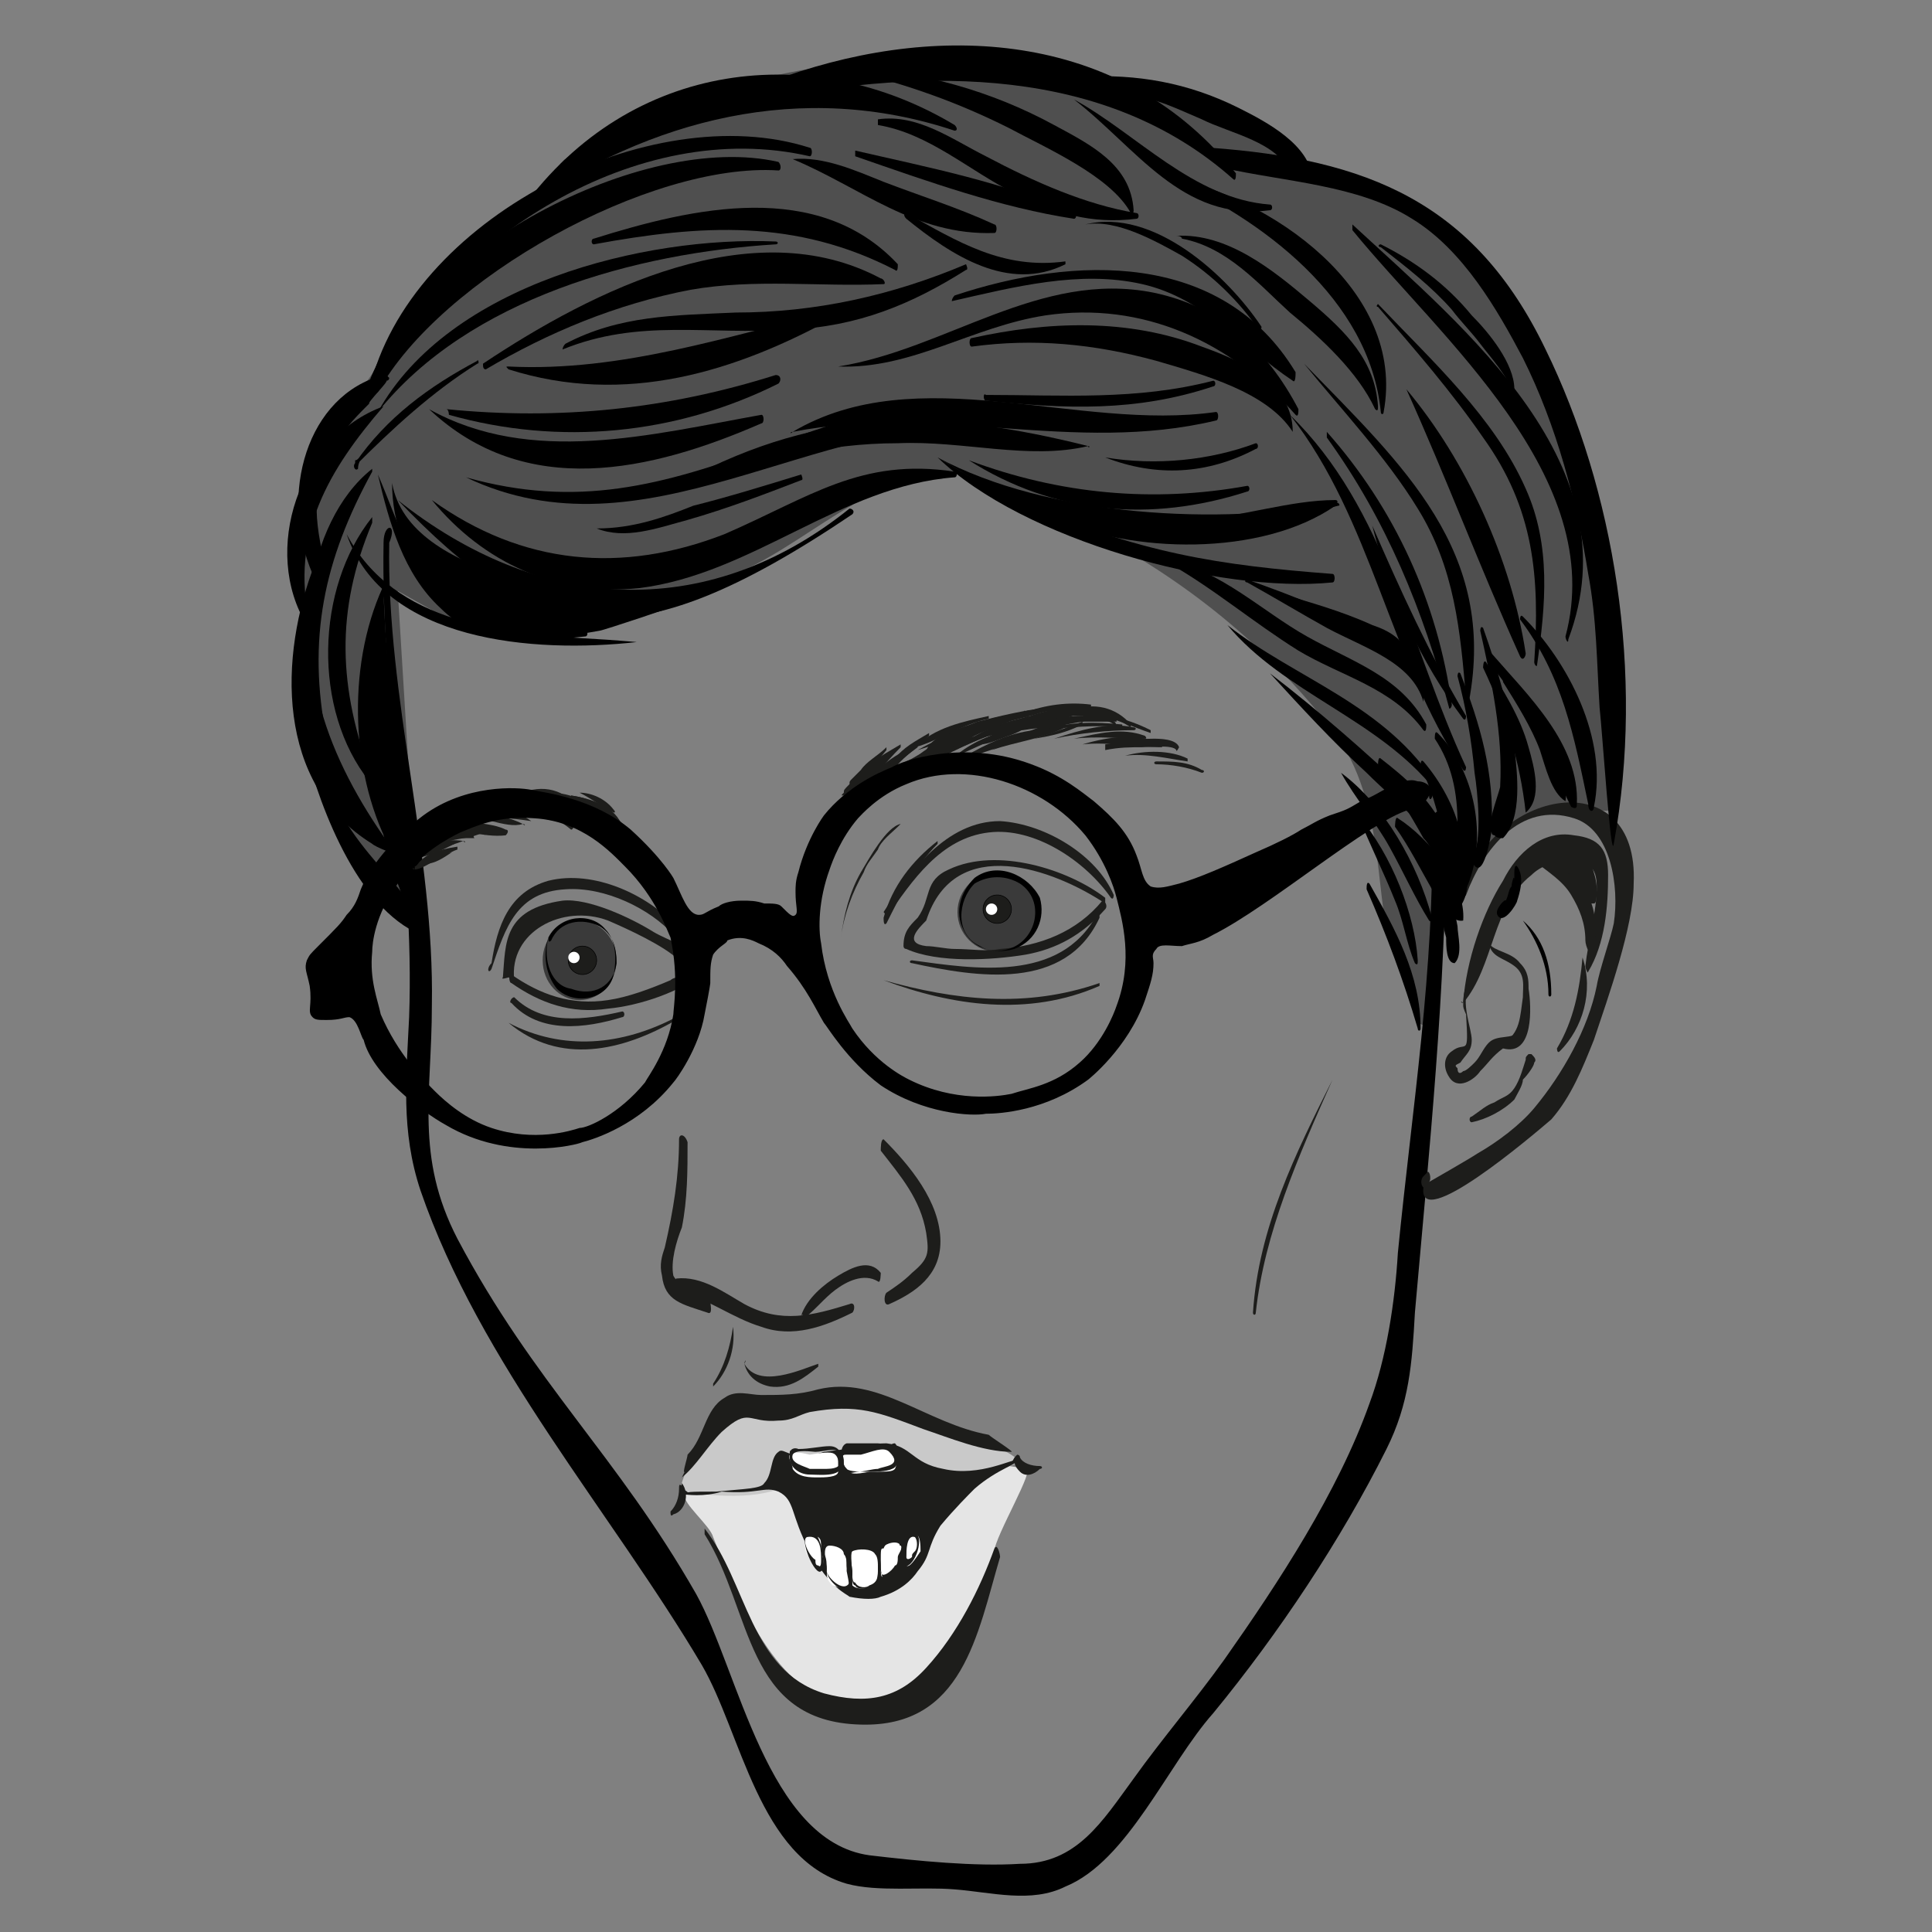 <?xml version="1.0" encoding="utf-8"?>
<!-- Generator: Adobe Illustrator 23.0.3, SVG Export Plug-In . SVG Version: 6.00 Build 0)  -->
<svg version="1.1" id="_x31_" xmlns="http://www.w3.org/2000/svg" xmlns:xlink="http://www.w3.org/1999/xlink" x="0px" y="0px"
	 viewBox="0 0 68 68" style="enable-background:new 0 0 68 68;" xml:space="preserve">
<rect x="0" y="0" width="68" height="68" fill="#808080" stroke="none"/>
<style type="text/css">
	.st0{fill:#4F4F4F;}
	.st1{fill:#E5E5E5;}
	.st2{fill:#C9C9C9;}
	.st3{fill:#3A3A3A;}
	.st4{fill:#1D1D1B;}
	.st5{fill:#1D1D1B;stroke:#000000;stroke-width:2.091662e-02;stroke-miterlimit:10;}
	.st6{fill:#FFFFFF;}
</style>
<path class="st0" d="M56.9,24.4c0,1.5,0.7,4.5-0.6,4.1c-1.3-0.4-3.1,0.2-4.1,1.5c-0.6,0.8-0.3,1.6-1.2,2.2c-0.3,0.3-0.3,3.5-0.7,3.8
	c-0.6,0.4-0.5-0.9-1.2-2.3c-0.8-1.7-0.2-5.4-2.2-8c-2.9-3.7-6-5.7-8.8-7.2c-1.6-0.8-3-1.7-4.4-1.8c-2.9-0.3-5.5,2.7-8.1,3.6
	c-4,1.3-9.1,1.9-9.1,1.9l-2.5-1.4l0.7,11.4c0,0-3.6-1.9-4.1-10.6c-0.1-1.5-0.3-3.6,0.1-4.9c0.4-1.5,1.7-2.4,2.5-3.7
	c1.6-2.5,3.1-4.7,5.8-6.4c0.2-0.1,0.8-1,0.9-1C24.1,3.1,28.4,2,33.9,2c1.6,0,2.6,0,3.7,0.4c0.9,0.4,1.4,0.4,1.6,0.4
	c3,0.5,4.5,1.9,7,3.2c0.1,0.1,2.1,0.5,2.2,0.5c1.4,0.8,2.6,1.4,3.6,2.5C54.8,12.3,56.9,19.4,56.9,24.4z"/>
<path class="st1" d="M35,54.6c0,2.4-2.5,5.4-4.8,5.4s-3.7-2.3-5.1-5.9c-0.1-0.4-1.1-1.2-1-1.5c0.4-1.4,4.2-1.1,6.1-1.1
	c1.8-0.1,3.9-0.2,5.9,0.2C36.5,51.6,35,54.1,35,54.6z"/>
<path class="st2" d="M35.8,51.5c-2.1,0.9-4.7-0.3-6.1-0.3c-1.6,0-1,2-5.7,1.3c-0.3,0,0.9-2.4,1.3-2.7c0.8-0.6,0.5-0.1,2.3-0.3
	c0.5,0,1.3-0.6,1.9-0.6c1.6,0,2.7,0.9,3.8,1.3C34.4,50.6,36.1,51.3,35.8,51.5z"/>
<circle class="st3" cx="35.1" cy="32.1" r="1.4"/>
<ellipse class="st3" cx="20.4" cy="33.8" rx="1.3" ry="1.4"/>
<g id="XMLID_111_">
	<g>
		<path d="M13.5,19.1c-0.1,5.6,1.1,11.1,0.9,16.7c-0.1,2.1-0.3,4,0.4,6.1c2.1,6.1,6.7,11.3,9.9,16.7c1.4,2.4,2,6.8,5.1,7.7
			c1.1,0.3,2.6,0.1,3.8,0.2c1.3,0.1,2.7,0.5,3.9-0.1c2.2-0.9,3.6-4.3,5.2-6.1c2.3-2.8,4.5-6.1,6.1-9.3c0.8-1.6,0.9-3,1-4.8
			c0.5-5.7,1.1-11.4,1.1-17.2c0-0.6-0.5-0.6-0.5,0c0.1,5.1-0.7,10-1.2,15.1c-0.1,1.7-0.4,3.7-1,5.3c-1.1,3.1-3.2,6.3-5.1,9
			c-1,1.4-2.2,2.8-3.2,4.2c-1.1,1.5-2,3-4,3c-1.6,0.1-3.6-0.1-5.3-0.3c-3.6-0.5-4.6-6.5-6.1-9.2c-2.8-4.9-5.7-7.4-8.4-12.5
			c-1.5-2.9-0.9-5.1-0.9-8.2c0.1-5.4-1.6-10.8-1.5-16.3C14,18.4,13.5,18.4,13.5,19.1L13.5,19.1z"/>
	</g>
</g>
<path id="XMLID_112_" class="st4" d="M24.1,52.6c0-0.1,0.2-0.1,1.1-0.1c1-0.1,1.6-0.1,1.7-0.3c0.3-0.3,0.2-0.9,0.5-1.1
	c0.1-0.1,0.2,0,0.5,0.1c0.3,0.1,0.5,0.1,1.1-0.1c1.7-0.2,1.7-0.3,2.2-0.3c0.9,0.1,0.9,0.7,2,0.9c1.3,0.3,2.5-0.4,2.6-0.3
	c0.1,0.1-0.7,0.3-1.5,1c-0.2,0.2-0.7,0.7-1.2,1.3c-0.5,0.8-0.3,1-0.8,1.6c-0.2,0.3-0.6,0.7-1.3,0.9c-0.2,0.1-0.6,0.1-1.1,0
	c-0.1-0.1-0.7-0.3-1.4-1.6c-0.7-1.3-0.5-1.8-1.1-2.1c-0.5-0.2-0.7,0.1-2,0C24.8,52.7,24.1,52.6,24.1,52.6z"/>
<g id="XMLID_113_">
	<g>
		<path class="st4" d="M24,52c0.5-0.4,0.9-1.1,1.4-1.6c1-0.9,0.9-0.3,2-0.4c0.5,0,0.7-0.2,1.1-0.3c1.7-0.3,2.4,0,4,0.6
			c0.9,0.3,2.1,0.8,3.1,0.8c0.1,0-0.7-0.5-0.8-0.6c-2.2-0.4-3.9-2.1-6-1.6c-0.7,0.2-1.3,0.2-2,0.2c-0.4,0-0.9-0.2-1.3,0.1
			c-0.7,0.4-0.7,1.4-1.3,2c0,0.1-0.2,0.7-0.1,0.6L24,52z"/>
	</g>
</g>
<g id="XMLID_114_">
	<g>
		<path class="st4" d="M24.8,54c1.7,2.7,1.4,6.6,5.5,6.7c3.6,0.1,4.1-3.2,4.9-5.9c0-0.1-0.1-0.5-0.2-0.3c-0.5,1.4-1.3,3-2.4,4.2
			c-1,1.1-2.1,1.3-3.6,0.9c-2.6-0.8-2.7-3.9-4.2-5.8C24.8,53.6,24.8,53.9,24.8,54L24.8,54z"/>
	</g>
</g>
<g id="XMLID_115_">
	<g>
		<path class="st4" d="M23.9,40.1c0,1.3-0.2,2.5-0.5,3.8c-0.1,0.3-0.2,0.6-0.1,1c0.1,0.9,0.7,1,1.6,1.3c0.2,0.1,0.1-0.3,0.1-0.4
			c-0.4-0.3-1.1-0.5-1.3-0.9c-0.1-0.5,0.1-1.2,0.3-1.7c0.2-1,0.2-2,0.2-3C24.1,39.9,23.9,39.9,23.9,40.1L23.9,40.1z"/>
	</g>
</g>
<g id="XMLID_116_">
	<g>
		<path class="st4" d="M23.8,45.4c1.1,0.3,2,1,3,1.3c1.1,0.4,2.2,0,3.2-0.5c0.1-0.1,0.1-0.4-0.1-0.3c-1.3,0.4-2.4,0.7-3.7,0
			c-0.7-0.4-1.5-1-2.4-0.9C23.7,45.1,23.7,45.4,23.8,45.4L23.8,45.4z"/>
	</g>
</g>
<g id="XMLID_117_">
	<g>
		<path class="st4" d="M28.3,46.4c0.4-0.3,0.7-0.7,1.1-1c0.4-0.3,1-0.6,1.5-0.3c0.1,0.1,0.1-0.3,0.1-0.3c-0.4-0.5-1-0.2-1.5,0.1
			c-0.5,0.3-1.1,0.8-1.3,1.4C28.3,46.2,28.3,46.5,28.3,46.4L28.3,46.4z"/>
	</g>
</g>
<g id="XMLID_119_">
	<g>
		<path class="st4" d="M31,40.5c0.7,0.9,1.4,1.7,1.6,2.9c0.1,0.7,0.1,0.9-0.5,1.4c-0.3,0.3-0.6,0.5-0.9,0.7
			c-0.1,0.1-0.1,0.5,0.1,0.4c0.9-0.4,1.8-1,1.8-2.2c0-1.4-1.1-2.7-2-3.6C31,40.1,31,40.4,31,40.5L31,40.5z"/>
	</g>
</g>
<g id="XMLID_120_">
	<g>
		<path class="st4" d="M38.9,31.6c-1.3-1-3.8-1.8-5.5-1c-0.9,0.4-0.6,1-1.1,1.7c-0.3,0.3-0.5,0.5-0.5,1c0,0,0,0.1,0.1,0.1
			c1.1,0.5,3,0.4,4.2,0.2c1.1-0.2,2-0.7,2.8-1.6c0.1-0.1,0-0.3-0.1-0.3c-0.9,1.1-2.2,1.6-3.6,1.7c-0.5,0.1-1,0-1.6,0
			c-0.3,0-0.7-0.1-1-0.1c-0.8-0.1-0.3-0.6,0-0.9c1-3.1,4.5-1.8,6.3-0.6C38.9,31.8,38.9,31.6,38.9,31.6L38.9,31.6z"/>
	</g>
</g>
<g id="XMLID_121_">
	<g>
		<path class="st4" d="M18.1,34.5c-0.2-1.7,1.7-2.7,3.3-2.1c0.7,0.3,2,0.9,2.5,1.4c0.5,0.1,0.5,0.3,0.1,0.5
			c-0.1,0.1-0.3,0.1-0.4,0.2c-0.7,0.3-1.5,0.6-2.2,0.7C20.1,35.4,19,35,18,34.3c-0.1-0.1-0.1,0.3,0,0.3c1,0.7,2.1,1.1,3.4,0.9
			c1.1-0.1,2.6-0.6,3.4-1.3c0.1-0.1,0.1-0.2,0-0.3c-0.3-0.5-1.3-0.8-1.8-1.1c-0.8-0.5-2.3-1.2-3.2-1.1c-2.1,0.3-2,1.5-2.1,2.7
			c-0.1,0.1,0.2,0,0.2,0L18.1,34.5z"/>
	</g>
</g>
<g id="XMLID_122_">
	<g>
		<path class="st4" d="M17.3,34.1c0.5-1.5,0.9-2.7,2.6-2.8c1.4-0.1,3,0.7,3.8,1.6c0.1,0.1,0.1-0.3,0.1-0.3c-1-1.1-2.9-2-4.5-1.6
			c-1.4,0.4-1.8,1.6-2,2.9C17.1,34.1,17.2,34.3,17.3,34.1L17.3,34.1z"/>
	</g>
</g>
<g id="XMLID_128_">
	<g>
		<path class="st4" d="M31.2,32.3c0.9-1.3,1.9-2.8,3.6-3c1.6-0.2,3.4,1,4.3,2.3c0.1,0.1,0.1-0.1,0.1-0.1c-0.6-1.4-2.4-2.5-4-2.6
			c-1.9,0-3.2,1.8-4.1,3.2C31.2,32.2,31.2,32.4,31.2,32.3L31.2,32.3z"/>
	</g>
</g>
<g id="XMLID_129_">
	<g>
		<path class="st4" d="M32.1,33.9c2.3,0.5,5.4,1,6.6-1.6c0-0.1,0-0.2-0.1-0.1c-1.3,2.4-4.3,1.9-6.5,1.6C32,33.8,32,33.9,32.1,33.9
			L32.1,33.9z"/>
	</g>
</g>
<g id="XMLID_131_">
	<g>
		<path class="st4" d="M18,35.3c1,1.1,2.6,0.9,3.9,0.5c0.1,0,0.1-0.2,0-0.2c-1.3,0.3-2.8,0.5-3.8-0.5C18,35.1,17.9,35.3,18,35.3
			L18,35.3z"/>
	</g>
</g>
<g id="XMLID_134_">
	<g>
		<path class="st4" d="M17.9,36c1.8,1.5,4,1,5.9-0.1c0,0,0-0.1,0-0.1C21.9,36.8,19.8,37,17.9,36C17.9,35.9,17.9,36,17.9,36L17.9,36z
			"/>
	</g>
</g>
<g id="XMLID_136_">
	<g>
		<path class="st4" d="M31.1,34.5c2.4,0.9,5.1,1.3,7.6,0.2v-0.1C36.1,35.5,33.6,35.2,31.1,34.5C31.1,34.4,31.1,34.5,31.1,34.5
			L31.1,34.5z"/>
	</g>
</g>
<g id="XMLID_171_">
	<g>
		<path class="st4" d="M29.7,27.9L29.7,27.9L29.7,27.9c-0.1,0.1-0.1,0.1,0,0.1l0,0c0.6-0.4,1-1,1.5-1.6c0,0,0-0.2,0-0.1
			c-0.3,0.3-0.7,0.5-0.9,0.8c-0.1,0.1-0.2,0.2-0.3,0.3c-0.1,0.1-0.1,0.1-0.1,0.2C29.7,27.8,29.7,27.8,29.7,27.9
			C29.7,27.9,29.7,27.9,29.7,27.9C29.7,28,29.7,27.9,29.7,27.9L29.7,27.9z"/>
	</g>
</g>
<g id="XMLID_178_">
	<g>
		<path class="st4" d="M30,27.9L30,27.9C30,27.9,30,28,30,27.9c0.6-0.3,1.1-1,1.7-1.6c0,0,0-0.1,0-0.1c-0.5,0.3-0.9,0.5-1.3,0.9
			C30.2,27.4,29.9,27.7,30,27.9L30,27.9C30,28,30,28,30,27.9C30.1,28,30.1,27.9,30,27.9L30,27.9z"/>
	</g>
</g>
<g id="XMLID_185_">
	<g>
		<path class="st4" d="M30.3,27.8c0.3-0.1,0.7-0.4,0.9-0.6c0.3-0.3,0.7-0.6,1.1-0.9v-0.1C31.6,26.5,30.8,27,30.3,27.8
			C30.3,27.7,30.3,27.8,30.3,27.8L30.3,27.8z"/>
	</g>
</g>
<g id="XMLID_192_">
	<g>
		<path class="st4" d="M30.8,27.4L30.8,27.4C30.8,27.4,30.8,27.5,30.8,27.4c-0.1,0.1-0.1,0.1,0,0.1l0,0c0.3,0,0.7-0.5,0.9-0.7
			c0.3-0.3,0.7-0.6,1-0.9v-0.1c-0.5,0.3-0.9,0.5-1.2,0.9c-0.1,0.1-0.3,0.3-0.5,0.4C31,27.2,30.9,27.3,30.8,27.4
			C30.8,27.4,30.8,27.6,30.8,27.4C30.9,27.5,30.9,27.4,30.8,27.4L30.8,27.4z"/>
	</g>
</g>
<g id="XMLID_206_">
	<g>
		<path class="st4" d="M32.1,27.2c0.9-0.5,1.9-1,2.9-1.4c0,0,0-0.1,0-0.1C33.9,26,32.9,26.4,32.1,27.2C32,27.1,32,27.3,32.1,27.2
			L32.1,27.2z"/>
	</g>
</g>
<g id="XMLID_213_">
	<g>
		<path class="st4" d="M33.5,26.7c0.6-0.3,1.3-0.6,2-0.9c0,0,0-0.1,0-0.1C34.7,25.9,34.1,26.2,33.5,26.7L33.5,26.7L33.5,26.7z"/>
	</g>
</g>
<g id="XMLID_220_">
	<g>
		<path class="st4" d="M34,26.7c0.8-0.3,1.6-0.5,2.4-0.9v-0.1c-0.9,0.1-1.7,0.5-2.4,0.9C33.9,26.6,33.9,26.7,34,26.7L34,26.7z"/>
	</g>
</g>
<g id="XMLID_227_">
	<g>
		<path class="st4" d="M34.9,26.4c0.9-0.3,1.8-0.4,2.6-0.8v-0.1C36.6,25.5,35.7,26,34.9,26.4C34.9,26.4,34.9,26.4,34.9,26.4
			L34.9,26.4z"/>
	</g>
</g>
<g id="XMLID_234_">
	<g>
		<path class="st4" d="M36.4,26c0.6-0.1,1.1-0.2,1.7-0.5v-0.1C37.6,25.6,37,25.8,36.4,26L36.4,26L36.4,26z"/>
	</g>
</g>
<g id="XMLID_241_">
	<g>
		<path class="st4" d="M32.3,26.6c1.2-0.4,2.4-0.9,3.6-1.4c0,0,0-0.1,0-0.1C34.7,25.3,33.3,25.8,32.3,26.6
			C32.2,26.6,32.2,26.6,32.3,26.6L32.3,26.6z"/>
	</g>
</g>
<g id="XMLID_248_">
	<g>
		<path class="st4" d="M33.6,26.4c1.1-0.5,2.2-0.9,3.3-1.1c0.1,0,0.1-0.1,0-0.1C35.7,25.2,34.6,25.6,33.6,26.4
			C33.6,26.4,33.6,26.4,33.6,26.4L33.6,26.4z"/>
	</g>
</g>
<g id="XMLID_255_">
	<g>
		<path class="st4" d="M34.7,26c1.1-0.3,2.3-0.5,3.3-0.9v-0.1C36.9,25,35.8,25.5,34.7,26C34.7,26,34.7,26,34.7,26L34.7,26z"/>
	</g>
</g>
<g id="XMLID_262_">
	<g>
		<path class="st4" d="M36.1,25.8c0.7-0.1,1.3-0.3,2-0.4c0.1,0,0.1-0.1,0-0.1C37.3,25.4,36.7,25.5,36.1,25.8
			C36.1,25.8,36.1,25.8,36.1,25.8L36.1,25.8z"/>
	</g>
</g>
<g id="XMLID_269_">
	<g>
		<path class="st4" d="M36,25.1C36,25.2,36,25.2,36,25.1L36,25.1C36,25,36,25.1,36,25.1c-0.1,0-0.1,0.1-0.1,0.1
			c0.8-0.2,1.7-0.2,2.5-0.3v-0.1C37.6,24.7,36.8,24.8,36,25.1c-0.1,0-0.1,0.1-0.1,0.1C36,25.2,36,25.2,36,25.1
			C36.1,25.1,36.1,24.9,36,25.1C36,25,36,25,36,25.1C36,25.1,36,25.2,36,25.1L36,25.1z"/>
	</g>
</g>
<g id="XMLID_276_">
	<g>
		<path class="st4" d="M32.2,26.3c0.4-0.1,0.8-0.3,1.2-0.5c0.5-0.2,0.9-0.4,1.4-0.5v-0.1C33.9,25.4,32.9,25.6,32.2,26.3L32.2,26.3
			L32.2,26.3z"/>
	</g>
</g>
<g id="XMLID_283_">
	<g>
		<path class="st4" d="M36.5,25.4c0.9,0,1.9,0,2.8,0v-0.1C38.4,25.1,37.4,25.2,36.5,25.4C36.5,25.4,36.5,25.4,36.5,25.4L36.5,25.4z"
			/>
	</g>
</g>
<g id="XMLID_290_">
	<g>
		<path class="st4" d="M36.7,25.7c0.9-0.1,1.9-0.2,2.8-0.1v-0.1C38.5,25.4,37.6,25.4,36.7,25.7L36.7,25.7L36.7,25.7z"/>
	</g>
</g>
<g id="XMLID_297_">
	<g>
		<path class="st4" d="M37.1,26c0.9-0.2,1.9-0.3,2.8-0.3c0.1,0,0.1-0.1,0-0.1C39,25.4,38,25.7,37.1,26C37.1,26,37.1,26,37.1,26
			L37.1,26z"/>
	</g>
</g>
<g id="XMLID_304_">
	<g>
		<path class="st4" d="M37.8,26c0.8-0.1,1.7,0,2.5,0c0.1,0,0-0.1,0-0.1C39.5,25.6,38.7,25.8,37.8,26C37.8,26,37.8,26,37.8,26
			L37.8,26z"/>
	</g>
</g>
<g id="XMLID_311_">
	<g>
		<path class="st4" d="M38.1,26.2c0.9-0.1,1.9,0.1,2.8,0.1v-0.1C40.1,25.8,39.1,25.9,38.1,26.2C38.1,26.2,38.1,26.2,38.1,26.2
			L38.1,26.2z"/>
	</g>
</g>
<g id="XMLID_318_">
	<g>
		<path class="st4" d="M38.9,26.4c0.5-0.1,0.9-0.1,1.3-0.1c0.2,0,1.1-0.1,1.2,0.1c0,0.1,0.1-0.1,0.1-0.1c-0.1-0.3-0.7-0.3-0.9-0.3
			c-0.6,0-1.1,0.1-1.7,0.2C38.9,26.4,38.9,26.4,38.9,26.4L38.9,26.4z"/>
	</g>
</g>
<g id="XMLID_325_">
	<g>
		<path class="st4" d="M39.6,26.6c0.7-0.1,1.5,0.1,2.2,0.2v-0.1C41.2,26.4,40.3,26.4,39.6,26.6C39.6,26.6,39.6,26.6,39.6,26.6
			L39.6,26.6z"/>
	</g>
</g>
<g id="XMLID_332_">
	<g>
		<path class="st4" d="M40.7,26.9c0.5,0,1.1,0.1,1.6,0.3c0.1,0,0.1-0.1,0-0.1c-0.5-0.3-1-0.3-1.6-0.3C40.6,26.8,40.6,26.9,40.7,26.9
			L40.7,26.9z"/>
	</g>
</g>
<g id="XMLID_339_">
	<g>
		<path class="st4" d="M37.7,25c0.7,0,1.5,0.2,2.1,0.6v-0.1C39.3,24.9,38.5,24.7,37.7,25C37.7,24.9,37.7,25,37.7,25L37.7,25z"/>
	</g>
</g>
<g id="XMLID_346_">
	<g>
		<path class="st4" d="M37,25.1c0.3,0.1,0.7,0.1,1.1,0.1c0.3,0.1,0.9,0.1,1.1,0.3c0.1,0.1,0.1-0.1,0-0.1c-0.1-0.3-0.5-0.3-0.7-0.4
			C38,24.9,37.4,24.9,37,25.1C37,25,37,25.1,37,25.1L37,25.1z"/>
	</g>
</g>
<g id="XMLID_353_">
	<g>
		<path class="st4" d="M38.6,25.2c-0.8-0.6-2.1-0.1-2.9,0.2v0.1C36.6,25.3,37.7,25,38.6,25.2C38.6,25.3,38.6,25.2,38.6,25.2
			L38.6,25.2z"/>
	</g>
</g>
<g id="XMLID_360_">
	<g>
		<path class="st4" d="M37.8,25.3c-0.6-0.1-1.3,0.1-1.8,0.3c0,0-0.1,0.1,0,0.1C36.6,25.6,37.3,25.6,37.8,25.3
			C37.9,25.4,37.8,25.4,37.8,25.3L37.8,25.3z"/>
	</g>
</g>
<g id="XMLID_367_">
	<g>
		<path class="st4" d="M38.7,25.2c0.6,0.1,1.2,0.4,1.8,0.6v-0.1C39.9,25.4,39.3,25.2,38.7,25.2C38.7,25.1,38.7,25.2,38.7,25.2
			L38.7,25.2z"/>
	</g>
</g>
<g id="XMLID_374_">
	<g>
		<path class="st4" d="M22,29.1c-0.5-0.6-1.1-1-1.9-1.1v0.1C20.8,28.3,21.4,28.7,22,29.1C22,29.1,22,29.1,22,29.1L22,29.1z"/>
	</g>
</g>
<g id="XMLID_381_">
	<g>
		<path class="st4" d="M21.9,29.1c-0.2-0.7-1.1-1-1.8-1.1v0.1c0.3,0.2,0.7,0.3,0.9,0.6c0.2,0.1,0.5,0.5,0.7,0.5
			C21.9,29.3,21.9,29.2,21.9,29.1L21.9,29.1z"/>
	</g>
</g>
<g id="XMLID_388_">
	<g>
		<path class="st4" d="M21.5,29.3c-0.4-0.7-0.9-1.1-1.6-1.3v0.1C20.4,28.5,21,28.9,21.5,29.3C21.5,29.4,21.5,29.3,21.5,29.3
			L21.5,29.3z"/>
	</g>
</g>
<g id="XMLID_395_">
	<g>
		<path class="st4" d="M21.3,29.3c-0.4-0.7-1.1-1-1.8-1.2v0.1C20.1,28.5,20.6,29,21.3,29.3C21.3,29.4,21.3,29.3,21.3,29.3L21.3,29.3
			z"/>
	</g>
</g>
<g id="XMLID_402_">
	<g>
		<path class="st4" d="M20.9,29.1c-0.5-0.5-1.2-1-2-1.1c-0.1,0,0,0.1,0,0.1c0.6,0.4,1.3,0.7,2,1.1C20.9,29.3,20.9,29.1,20.9,29.1
			L20.9,29.1z"/>
	</g>
</g>
<g id="XMLID_409_">
	<g>
		<path class="st4" d="M20.2,29c-0.5-0.5-1.4-1.3-2.2-0.7v0.1c0.7,0,1.5,0.3,2.1,0.8C20.2,29.2,20.2,29,20.2,29L20.2,29z"/>
	</g>
</g>
<g id="XMLID_416_">
	<g>
		<path class="st4" d="M19.6,28.8c-0.6-0.3-1.6-0.9-2.4-0.7v0.1c0.8,0.2,1.6,0.6,2.4,0.7C19.6,28.9,19.6,28.9,19.6,28.8L19.6,28.8z"
			/>
	</g>
</g>
<g id="XMLID_423_">
	<g>
		<path class="st4" d="M18.7,28.9c-0.7-0.5-1.5-0.5-2.2-0.1v0.1C17.3,28.7,18,28.8,18.7,28.9C18.8,28.9,18.8,28.9,18.7,28.9
			L18.7,28.9z"/>
	</g>
</g>
<g id="XMLID_430_">
	<g>
		<path class="st4" d="M18.4,29c-0.6-0.3-1.6-0.5-2.2-0.3v0.1c0.3,0.1,0.7,0.1,1.1,0.1C17.7,29,18.1,29.1,18.4,29
			C18.5,29.1,18.5,29,18.4,29L18.4,29z"/>
	</g>
</g>
<g id="XMLID_437_">
	<g>
		<path class="st4" d="M17.8,29.2c-0.4-0.2-0.9-0.2-1.3-0.3c-0.4-0.1-0.7,0-1.1,0.3c0,0,0,0.1,0,0.1c0.7-0.2,1.6,0.2,2.4,0.1
			C17.9,29.3,17.9,29.2,17.8,29.2L17.8,29.2z"/>
	</g>
</g>
<g id="XMLID_444_">
	<g>
		<path class="st4" d="M17,29.3c-0.6,0-1.4-0.1-2,0.3v0.1c0.3-0.1,0.5-0.1,0.8-0.1C16.2,29.5,16.6,29.5,17,29.3
			C17.1,29.5,17.1,29.3,17,29.3L17,29.3z"/>
	</g>
</g>
<g id="XMLID_451_">
	<g>
		<path class="st4" d="M16.3,29.6c-0.6-0.1-1.1,0.1-1.6,0.4v0.1C15.2,29.9,15.8,29.8,16.3,29.6C16.4,29.7,16.4,29.6,16.3,29.6
			L16.3,29.6z"/>
	</g>
</g>
<g id="XMLID_458_">
	<g>
		<path class="st4" d="M16,29.7c-0.5,0-0.9,0.1-1.3,0.4v0.1C15.2,30.1,15.6,29.9,16,29.7C16,29.8,16,29.7,16,29.7L16,29.7z"/>
	</g>
</g>
<g id="XMLID_465_">
	<g>
		<path class="st4" d="M15.9,30c-0.3,0.1-0.7,0.1-0.9,0.3v0.1C15.3,30.4,15.6,30.2,15.9,30C16,30.1,15.9,30,15.9,30L15.9,30z"/>
	</g>
</g>
<g id="XMLID_472_">
	<g>
		<path class="st4" d="M15.6,30.1c-0.4,0.1-0.7,0.2-1,0.4v0.1C14.9,30.5,15.2,30.3,15.6,30.1C15.6,30.2,15.6,30.1,15.6,30.1
			L15.6,30.1z"/>
	</g>
</g>
<g id="XMLID_479_">
	<g>
		<path class="st4" d="M14.6,30.6c0.2,0,0.5-0.2,0.7-0.3c0.3-0.1,0.5-0.3,0.8-0.4v-0.1C15.4,29.9,14.8,30.1,14.6,30.6
			C14.5,30.5,14.5,30.6,14.6,30.6L14.6,30.6z"/>
	</g>
</g>
<g id="XMLID_486_">
	<g>
		<path class="st4" d="M14.5,29.9c0.5-0.1,0.9-0.3,1.4-0.5c0,0,0-0.1,0-0.1C15.4,29.5,14.9,29.6,14.5,29.9
			C14.4,29.9,14.4,29.9,14.5,29.9L14.5,29.9z"/>
	</g>
</g>
<g id="XMLID_493_">
	<g>
		<path class="st4" d="M14.9,29.5c0.5-0.1,1-0.2,1.5-0.4v-0.1C15.8,29.1,15.4,29.3,14.9,29.5C14.9,29.5,14.9,29.5,14.9,29.5
			L14.9,29.5z"/>
	</g>
</g>
<g id="XMLID_500_">
	<g>
		<path class="st4" d="M15.1,28.9c1.1-0.2,2.2-0.4,3.2-0.5c0.1,0,0.1-0.1,0-0.1C17.2,28.1,16.1,28.3,15.1,28.9
			C15.1,28.8,15.1,28.9,15.1,28.9L15.1,28.9z"/>
	</g>
</g>
<g id="XMLID_507_">
	<g>
		<path class="st4" d="M17.1,28.3c0.3-0.3,0.9-0.1,1.2-0.1c0.5,0,0.9,0.1,1.3,0.2v-0.1c-0.5-0.3-0.9-0.4-1.5-0.4
			C17.8,27.9,17.3,27.9,17.1,28.3C17.1,28.3,17.1,28.3,17.1,28.3L17.1,28.3z"/>
	</g>
</g>
<g id="XMLID_514_">
	<g>
		<path class="st4" d="M18.2,28c0.8-0.1,1.4,0.1,2.1,0.5c0,0,0-0.1,0-0.1C19.8,27.7,18.9,27.6,18.2,28C18.1,27.9,18.1,28,18.2,28
			L18.2,28z"/>
	</g>
</g>
<g id="XMLID_521_">
	<g>
		<path class="st4" d="M19.3,27.9c0.5,0.2,1,0.5,1.6,0.7c0,0,0-0.1,0-0.1C20.4,28,19.8,27.9,19.3,27.9
			C19.3,27.8,19.3,27.9,19.3,27.9L19.3,27.9z"/>
	</g>
</g>
<g id="XMLID_528_">
	<g>
		<path class="st4" d="M20.4,27.9c0.4,0.2,0.8,0.5,1.2,0.7c0.1,0,0-0.1,0-0.1C21.3,28.1,20.8,27.9,20.4,27.9
			C20.4,27.9,20.4,27.9,20.4,27.9L20.4,27.9z"/>
	</g>
</g>
<g id="XMLID_535_">
	<g>
		<path class="st4" d="M15.6,29.4c-0.4,0.1-0.7,0.3-0.9,0.5V30C15,29.8,15.3,29.6,15.6,29.4C15.7,29.5,15.7,29.4,15.6,29.4
			L15.6,29.4z"/>
	</g>
</g>
<g id="XMLID_542_">
	<g>
		<path class="st4" d="M15,29.9c-0.1,0.1-0.2,0.1-0.3,0.3v0.1C14.8,30.1,14.9,30,15,29.9C15,29.9,15,29.9,15,29.9L15,29.9z"/>
	</g>
</g>
<g id="XMLID_549_">
	<g>
		<path class="st4" d="M31.6,29.1L31.6,29.1C31.6,29,31.6,29,31.6,29.1l0.1-0.1l0,0c-0.5,0.1-1.1,1.2-1.4,1.7
			c-0.4,0.7-0.6,1.5-0.7,2.3V33c0.1-0.8,0.4-1.6,0.8-2.3c0.1-0.3,0.3-0.5,0.5-0.8C31,29.6,31.4,29.3,31.6,29.1L31.6,29.1L31.6,29.1z
			"/>
	</g>
</g>
<g id="XMLID_556_">
	<g>
		<path class="st4" d="M31.3,32.1c-0.1,0-0.1,0-0.1,0.1c0,0.1,0,0.2,0,0.3c0.5-1,1-2,1.8-2.8v-0.1c-0.9,0.7-1.6,1.6-1.9,2.7
			c0,0.1,0,0.3,0.1,0.2C31.2,32.3,31.3,32.2,31.3,32.1C31.3,32.2,31.3,32.1,31.3,32.1L31.3,32.1z"/>
	</g>
</g>
<g id="XMLID_563_">
	<g>
		<path class="st4" d="M25.8,46.7c-0.1,0.7-0.3,1.4-0.7,2c0,0,0,0.1,0,0.1C25.6,48.3,25.9,47.5,25.8,46.7L25.8,46.7L25.8,46.7z"/>
	</g>
</g>
<g id="XMLID_570_">
	<g>
		<path class="st4" d="M26.2,48c0.1,0.4,0.4,0.7,0.9,0.8c0.7,0.1,1.2-0.3,1.7-0.7v-0.1C28.2,48.2,26.7,48.9,26.2,48
			C26.3,47.8,26.2,47.9,26.2,48L26.2,48z"/>
	</g>
</g>
<g id="XMLID_577_">
	<g>
		<path class="st4" d="M46.9,38c-1.3,2.6-2.6,5.2-2.8,8.2c0,0.1,0.1,0.1,0.1,0C44.5,43.4,45.7,40.7,46.9,38C46.9,38,46.9,38,46.9,38
			L46.9,38z"/>
	</g>
</g>
<g id="XMLID_584_">
	<g>
		<path class="st4" d="M35.6,51.5c0.1,0,0.1,0,0.2-0.1c-0.1-0.1-0.1-0.1-0.1-0.1c0,0.2,0,0.3,0.2,0.5c0.2,0.2,0.5,0.1,0.7-0.1
			c0.1,0,0.1-0.1,0-0.1c-0.3,0-0.6-0.1-0.7-0.3c0-0.1-0.1-0.1-0.1-0.1C35.7,51.3,35.7,51.3,35.6,51.5C35.6,51.5,35.6,51.5,35.6,51.5
			L35.6,51.5z"/>
	</g>
</g>
<g id="XMLID_591_">
	<g>
		<path class="st4" d="M24.3,52.6c-0.1-0.1-0.3-0.2-0.3-0.3c-0.1-0.1-0.1,0-0.1,0.1c0,0.3-0.1,0.6-0.3,0.8c0,0.1,0,0.2,0.1,0.1
			c0.4-0.1,0.6-0.7,0.3-1.1c0,0.1-0.1,0.2-0.1,0.3C24.1,52.6,24.2,52.6,24.3,52.6C24.3,52.6,24.3,52.6,24.3,52.6L24.3,52.6z"/>
	</g>
</g>
<g id="XMLID_5_">
	<g>
		<path class="st4" d="M31.5,27.3C31.5,27.4,31.5,27.4,31.5,27.3l0.3-0.1c0.2-0.1,0.5-0.3,0.7-0.3c0.4-0.2,0.9-0.4,1.3-0.7
			c0.1-0.1,0.1-0.3-0.1-0.3c-0.5,0.2-1.1,0.5-1.6,0.8c-0.2,0.1-0.7,0.3-0.7,0.6c0,0,0,0.1,0.1,0.1l0,0
			C31.6,27.4,31.6,27.3,31.5,27.3L31.5,27.3z"/>
	</g>
</g>
<g id="XMLID_6_">
	<g>
		<path class="st4" d="M32.7,26.6c0.5-0.1,1.1-0.4,1.6-0.7c0.6-0.3,1.3-0.5,1.9-0.8c0.1,0,0-0.1,0-0.1
			C35.1,25.4,33.7,25.8,32.7,26.6C32.7,26.6,32.7,26.6,32.7,26.6L32.7,26.6z"/>
	</g>
</g>
<g id="XMLID_7_">
	<g>
		<path class="st4" d="M34.3,26c0.7-0.1,1.3-0.3,1.9-0.7v-0.1C35.6,25.4,34.9,25.6,34.3,26C34.3,26,34.3,26,34.3,26L34.3,26z"/>
	</g>
</g>
<g id="XMLID_8_">
	<g>
		<path class="st4" d="M34.5,26.2c0.3,0,0.7-0.2,1-0.3c0.3-0.1,0.7-0.3,0.9-0.5v-0.1C35.8,25.4,35,25.7,34.5,26.2
			C34.5,26.1,34.5,26.2,34.5,26.2L34.5,26.2z"/>
	</g>
</g>
<g id="XMLID_9_">
	<g>
		<path class="st4" d="M32.6,26.4c1.2-0.8,2.9-0.9,4.3-1.4v-0.1c-0.9,0.1-1.7,0.3-2.5,0.5C33.7,25.7,32.9,25.8,32.6,26.4L32.6,26.4
			L32.6,26.4z"/>
	</g>
</g>
<g id="XMLID_10_">
	<g>
		<path class="st4" d="M32.3,26.4c1-0.3,2-0.7,3-1c0.1,0,0.1-0.2,0-0.2C34.3,25.4,33.2,25.9,32.3,26.4
			C32.2,26.4,32.2,26.4,32.3,26.4L32.3,26.4z"/>
	</g>
</g>
<g id="XMLID_36_">
	<g>
		<path class="st4" d="M31.8,27c0.7-0.1,1.3-0.6,2-1c0,0,0-0.1,0-0.1C33.1,26.2,32.4,26.5,31.8,27C31.7,26.8,31.7,27,31.8,27
			L31.8,27z"/>
	</g>
</g>
<g id="XMLID_50_">
	<g>
		<path class="st4" d="M16.7,29.5c-0.1-0.1,0.1-0.2,0-0.3c-0.1-0.1-0.3-0.1-0.4-0.1c-0.3,0-0.7,0.1-0.9,0.3v0.1c0.2,0,0.5,0,0.7,0
			C16.1,29.5,16.5,29.5,16.7,29.5L16.7,29.5C16.6,29.5,16.6,29.5,16.7,29.5L16.7,29.5z"/>
	</g>
</g>
<g id="XMLID_67_">
	<g>
		<path class="st4" d="M16,29.6c-0.5-0.1-0.9,0-1.3,0.3c0,0,0,0.1,0,0.1c0.4-0.1,0.9-0.2,1.3-0.3C16,29.7,16,29.6,16,29.6L16,29.6z"
			/>
	</g>
</g>
<g id="XMLID_74_">
	<g>
		<path class="st4" d="M51.5,35.3c1.1-1.3,1-3.4,2.4-4.5c0.3-0.3,0.8-0.5,1.3-0.5c0.7,0,1,0.2,1,0.9c0,0.9-0.3,1.9-0.4,2.8
			c0,0.1,0.1,0.3,0.1,0.2c0.6-1,0.7-2.3,0.7-3.4c0-0.9-0.3-1.3-1.2-1.4c-1.1-0.2-2,0.6-2.5,1.6C52.2,32.1,51.6,33.8,51.5,35.3
			C51.4,35.2,51.4,35.3,51.5,35.3L51.5,35.3z"/>
	</g>
</g>
<g id="XMLID_81_">
	<g>
		<path class="st4" d="M54,30.3c0.5,0.4,1,0.7,1.3,1.2c0.3,0.5,0.5,1,0.5,1.6c0.1-0.1,0.1-0.3,0.2-0.3c0,0,0,0-0.1,0
			c-0.1-0.1-0.1,0.1-0.1,0.2c0-0.2,0,0.1,0,0.1c0,0.2,0.2,0.7,0.3,0.3c0.1-0.8,0.1-1.5-0.4-2.2c-0.3-0.5-1-1.2-1.7-1
			C54,30.1,54,30.3,54,30.3L54,30.3z"/>
	</g>
</g>
<g id="XMLID_88_">
	<g>
		<path class="st4" d="M54.7,30.4c0-0.1,0.3,0.1,0.4,0.2c0.1,0.1,0.2,0.3,0.3,0.4c0.2,0.2,0.4,0.4,0.5,0.7c0,0.1,0.1,0.1,0.1,0.1
			c0,0,0,0,0.1,0c0.1,0,0.1-0.3,0.1-0.4c0-0.5-0.4-1.3-0.9-1.4C55,29.9,54.5,29.9,54.7,30.4L54.7,30.4L54.7,30.4z"/>
	</g>
</g>
<g id="XMLID_199_">
	<g>
		<path class="st4" d="M55.5,30.2c0.3,0.3,0.4,0.8,0.6,1.2c0.1,0.1,0.1-0.1,0.1-0.1c0-0.3-0.1-0.6-0.2-0.9
			C55.9,30.1,55.8,30.1,55.5,30.2C55.5,30.1,55.5,30.2,55.5,30.2L55.5,30.2z"/>
	</g>
</g>
<g id="XMLID_619_">
	<g>
		<path class="st4" d="M52.4,33.2c0.1,0.5,0.5,0.5,0.9,0.8c0.4,0.3,0.3,0.7,0.3,1.1c-0.1,0.7-0.1,1.3-0.7,1.6c-0.1,0-0.1,0.1,0,0.2
			c1.1,0.3,1-1.5,0.9-2.1c0-0.3,0-0.6-0.3-0.9C53.2,33.5,52.6,33.5,52.4,33.2C52.4,33,52.4,33.2,52.4,33.2L52.4,33.2z"/>
	</g>
</g>
<g id="XMLID_654_">
	<g>
		<path class="st4" d="M51.7,34.7c-0.1,0-0.1,0-0.1,0l0,0c-0.1,0.3-0.1,0.5-0.1,0.7c0,0.1,0.1,0.3,0.1,0.3c0.1,1.6,0,0.9-0.5,1.3
			c-0.3,0.2-0.3,0.6-0.1,0.9c0.3,0.5,0.9,0.1,1.1-0.2c0.3-0.3,0.4-0.5,0.8-0.8c0.3-0.2,0.5-0.3,0.7-0.5c0,0,0-0.2-0.1-0.1
			c-0.3,0.3-0.8,0.1-1.1,0.4c-0.2,0.2-0.3,0.5-0.5,0.7c-0.1,0.1-0.3,0.3-0.4,0.3c-0.1,0.1-0.2,0.1-0.2-0.1c-0.1-0.1-0.1-0.1,0.1-0.2
			c0.2-0.3,0.4-0.4,0.4-0.8C51.8,36.2,51.4,35.3,51.7,34.7C51.7,34.8,51.7,34.7,51.7,34.7L51.7,34.7z"/>
	</g>
</g>
<g id="XMLID_661_">
	<g>
		<path class="st4" d="M55.7,33.7c-0.1,1.1-0.3,2.2-0.9,3.2c0,0,0,0.2,0.1,0.1C55.7,36.2,56.1,34.9,55.7,33.7
			C55.8,33.7,55.7,33.7,55.7,33.7L55.7,33.7z"/>
	</g>
</g>
<g id="XMLID_668_">
	<g>
		<path class="st4" d="M51.6,31.5c0.6-1.6,1.9-3.3,3.8-2.7c1.3,0.4,1.6,2.4,1.4,3.7c-0.1,0.5-0.5,1.6-0.6,2.2
			c-0.3,1.5-1.2,3.1-2.2,4.3c-0.5,0.6-1.3,1.2-2,1.6c-0.3,0.2-1.7,1-1.7,1c0.1-0.1,0-0.5-0.1-0.3l-0.1,0.1c-0.1,0.1-0.1,0.3,0,0.4
			c-0.2,1.6,3.8-1.8,4.5-2.4c0.7-0.8,1.1-1.8,1.5-2.8c0.5-1.5,1.4-4,1.4-5.5c0.2-4.3-5-3.4-6.1,0.4C51.5,31.4,51.6,31.6,51.6,31.5
			L51.6,31.5z"/>
	</g>
</g>
<g id="XMLID_675_">
	<g>
		<path class="st4" d="M54,37.4c0.1-0.1,0-0.2-0.1-0.3c0,0,0,0-0.1,0c-0.1,0.1-0.1,0.1-0.1,0.2c-0.1,0.3-0.2,0.7-0.4,1
			c-0.2,0.3-0.4,0.3-0.7,0.5c-0.3,0.1-0.5,0.3-0.8,0.5c-0.1,0-0.1,0.2,0,0.2c0.5-0.1,1.1-0.4,1.5-0.8c0.1-0.2,0.3-0.5,0.3-0.7
			C53.8,37.8,54,37.5,54,37.4C54,37.4,54,37.4,54,37.4L54,37.4z"/>
	</g>
</g>
<g id="XMLID_682_">
	<g>
		<path d="M13.3,16.7c0.4,1.7,0.9,3.5,2.2,4.7c1.4,1.4,3.2,1.2,5.1,1c0.1,0,0.1-0.2,0-0.2c-1.6-0.1-3.3-0.2-4.7-1.2
			C14.4,20,14,18.3,13.3,16.7C13.3,16.6,13.3,16.7,13.3,16.7L13.3,16.7z"/>
	</g>
</g>
<g id="XMLID_689_">
	<g>
		<path d="M13.8,17c0,1.4,0.5,2.8,1.6,3.8c1.6,1.6,3.6,1.8,5.7,1.4c0.1,0,2.8-0.9,2.7-0.9C20.8,21,14.4,20.4,13.8,17
			C13.8,16.9,13.8,17,13.8,17L13.8,17z"/>
	</g>
</g>
<g id="XMLID_696_">
	<g>
		<path d="M14,17.6c4.8,5,8,5.9,16,0.5c0.1-0.1,0-0.2-0.1-0.2C24.8,22,18.9,21.5,14,17.6C14,17.5,14,17.5,14,17.6L14,17.6z"/>
	</g>
</g>
<g id="XMLID_703_">
	<g>
		<path d="M15.2,17.6c1.8,2.2,4.4,3.4,7.3,3.1c4-0.5,7.1-3.6,11.1-3.9c0.1,0,0.1-0.2,0-0.2c-3.3-0.5-5.1,0.9-8.1,2.2
			C21.9,20.2,18.4,19.9,15.2,17.6C15.2,17.5,15.2,17.5,15.2,17.6L15.2,17.6z"/>
	</g>
</g>
<g id="XMLID_710_">
	<g>
		<path d="M16.4,16.8c6.3,3,12.2-2.2,18.7-1.8c0.1,0,0.1-0.2,0-0.2c-2.9-1-5.2-0.1-8,0.9C23.3,17.1,20.3,17.9,16.4,16.8
			C16.4,16.7,16.4,16.8,16.4,16.8L16.4,16.8z"/>
	</g>
</g>
<g id="XMLID_717_">
	<g>
		<path d="M38.3,15.7c-5.2-1.3-9.3-1.4-14.2,1.2c-0.1,0.1-0.1,0.3,0.1,0.3c2.4-1,4.9-1.6,7.4-1.6C33.9,15.5,36.2,16.2,38.3,15.7
			C38.3,15.8,38.4,15.7,38.3,15.7L38.3,15.7z"/>
	</g>
</g>
<g id="XMLID_724_">
	<g>
		<path d="M27.9,15.2c5.1-1,9.9,0.8,14.9-0.4c0.1,0,0.1-0.3,0-0.3C37.9,15.2,32.3,12.6,27.9,15.2C27.8,15.2,27.8,15.3,27.9,15.2
			L27.9,15.2z"/>
	</g>
</g>
<g id="XMLID_731_">
	<g>
		<path d="M34.7,14.1c2.8,0.3,5.3,0.4,8-0.5c0.1,0,0.1-0.2,0-0.2c-2.7,0.7-5.3,0.5-8,0.5C34.6,13.8,34.6,14.1,34.7,14.1L34.7,14.1z"
			/>
	</g>
</g>
<g id="XMLID_738_">
	<g>
		<path d="M15.1,14.4c3.4,3.2,7.8,2.2,11.7,0.5c0.1,0,0.1-0.3,0-0.3C22.9,15.3,18.7,16.4,15.1,14.4C15.1,14.2,15.1,14.4,15.1,14.4
			L15.1,14.4z"/>
	</g>
</g>
<g id="XMLID_745_">
	<g>
		<path d="M15.8,14.6c3.9,1.1,8,0.7,11.6-1.1c0.1-0.1,0.1-0.3-0.1-0.3c-3.8,1.2-7.6,1.6-11.6,1.2C15.8,14.4,15.8,14.6,15.8,14.6
			L15.8,14.6z"/>
	</g>
</g>
<g id="XMLID_752_">
	<g>
		<path d="M17.9,13c4.1,1.3,8,0.1,11.6-1.9c0.1,0,0.1-0.2,0-0.2c-3.8,0.9-7.6,2.2-11.6,2C17.8,12.9,17.8,12.9,17.9,13L17.9,13z"/>
	</g>
</g>
<g id="XMLID_759_">
	<g>
		<path d="M13.6,13.4L13.6,13.4C13.6,13.4,13.6,13.4,13.6,13.4C13.6,13.4,13.7,13.4,13.6,13.4c0.1,0,0.1-0.1,0.1-0.1
			c-0.1-0.1-0.1-0.1-0.1-0.1c0,0,0,0-0.1,0c-2.7,0.7-3.7,4.2-2.5,7c0.1,0.1,0.4-0.4,0.4-0.5C11,18,11,16.8,11.9,15.5
			c0.3-0.5,0.7-0.9,1.1-1.3C12.9,14.2,13.7,13.4,13.6,13.4C13.5,13.3,13.6,13.4,13.6,13.4L13.6,13.4z"/>
	</g>
</g>
<g id="XMLID_766_">
	<g>
		<path d="M13.5,14.3c-3,1.1-4.3,5.1-2.7,7.7c0.1,0.1,0.1,0,0.1-0.1C10.2,18.8,11.6,16.5,13.5,14.3C13.5,14.4,13.5,14.3,13.5,14.3
			L13.5,14.3z"/>
	</g>
</g>
<g id="XMLID_773_">
	<g>
		<path d="M13.1,16.5c-2.4,1.9-2.9,6.5-1.7,9.6c0.1,0.1,0.1,0,0.1-0.1c-0.7-3.5-0.1-6.3,1.6-9.4C13.1,16.6,13.1,16.5,13.1,16.5
			L13.1,16.5z"/>
	</g>
</g>
<g id="XMLID_780_">
	<g>
		<path d="M13.1,18.2c-2,2.5-2.1,6.8-0.1,9.3c0.1,0.1,0.1-0.1,0.1-0.1c-1.2-3.2-1.3-5.9,0-9C13.1,18.3,13.1,18.1,13.1,18.2
			L13.1,18.2z"/>
	</g>
</g>
<g id="XMLID_787_">
	<g>
		<path d="M11.1,19.8c-1.3,3.3-1.4,7.8,2,9.9c0.1,0.1,0.8,0.4,0.8,0.3c-2.2-3-3.6-6.3-2.7-10C11.2,20,11.2,19.7,11.1,19.8L11.1,19.8
			z"/>
	</g>
</g>
<g id="XMLID_794_">
	<g>
		<path d="M13.6,20.4c-1.4,2.8-1.3,6.7,0.1,9.4c0.1,0.1,0.1-0.1,0.1-0.1C13.2,26.5,13.1,23.7,13.6,20.4
			C13.6,20.4,13.6,20.3,13.6,20.4L13.6,20.4z"/>
	</g>
</g>
<g id="XMLID_801_">
	<g>
		<path d="M13.3,21.4c-0.5,2.8-0.5,6.1,0.6,8.8c0.1,0.1,0.1,0,0.1-0.1C14,27.2,13.5,24.3,13.3,21.4C13.4,21.4,13.3,21.4,13.3,21.4
			L13.3,21.4z"/>
	</g>
</g>
<g id="XMLID_808_">
	<g>
		<path d="M13.5,20.8c-0.5,3.6-0.3,7.5,0.7,10.9c0.1,0.1,0.1,0,0.1-0.1C14.4,27.8,13.6,24.7,13.5,20.8
			C13.6,20.8,13.5,20.8,13.5,20.8L13.5,20.8z"/>
	</g>
</g>
<g id="XMLID_815_">
	<g>
		<path d="M13.4,26.8c-0.3,2,0.4,4.1,1.3,5.9c0,0.1,0.1,0,0.1-0.1C14.3,30.8,13.5,28.9,13.4,26.8C13.5,26.8,13.5,26.8,13.4,26.8
			L13.4,26.8z"/>
	</g>
</g>
<g id="XMLID_822_">
	<g>
		<path d="M10.6,25.8c0.5,2.2,1.8,5.9,4,7c0.1,0.1,0.1-0.8,0-0.8c-0.8-1.1-1.8-2-2.5-3.2C11.5,27.9,11.1,26.8,10.6,25.8
			C10.6,25.6,10.6,25.7,10.6,25.8L10.6,25.8z"/>
	</g>
</g>
<g id="XMLID_829_">
	<g>
		<path d="M13,13.7c2.8-5.3,9.4-9.6,15.5-8.2c0.1,0,0.1-0.3,0-0.3C22.9,3.4,14.4,7.7,13,13.7C13,13.7,13,13.8,13,13.7L13,13.7z"/>
	</g>
</g>
<g id="XMLID_836_">
	<g>
		<path d="M13.3,13.8c2.2-4,9.6-8.1,14.1-7.8c0.1,0,0.1-0.2,0-0.3c-4.8-1.1-12.9,3.2-14.5,8C12.9,13.8,13.2,13.9,13.3,13.8
			L13.3,13.8z"/>
	</g>
</g>
<g id="XMLID_843_">
	<g>
		<path d="M13.3,14.5c3.2-4,9.1-5.6,14-5.9c0.1,0,0.1-0.1,0-0.1C22.7,8.3,15.8,10,13.3,14.5C13.3,14.4,13.3,14.6,13.3,14.5
			L13.3,14.5z"/>
	</g>
</g>
<g id="XMLID_850_">
	<g>
		<path d="M31.6,9.3c-2.8-3-7.2-2-10.7-0.9c-0.1,0-0.1,0.2,0,0.2c3.8-0.7,7.1-0.9,10.6,0.9C31.6,9.6,31.6,9.4,31.6,9.3L31.6,9.3z"/>
	</g>
</g>
<g id="XMLID_857_">
	<g>
		<path d="M31,9.8c-4.5-2.4-10.1,0.4-14,3C17,12.9,17,13,17.1,13c2.2-1.3,4.6-2.3,7.2-2.8c2.3-0.4,4.5-0.1,6.8-0.2
			C31.2,10,31.1,9.8,31,9.8L31,9.8z"/>
	</g>
</g>
<g id="XMLID_864_">
	<g>
		<path d="M18.4,7.3c4.5-3.1,9.8-4.5,15.2-2.7c0.1,0,0.1-0.1,0-0.2C28.6,1.4,22.2,2.1,18.4,7.3C18.4,7.2,18.4,7.3,18.4,7.3L18.4,7.3
			z"/>
	</g>
</g>
<g id="XMLID_871_">
	<g>
		<path d="M27.9,5.6c2.4,1,4.3,2.7,7.1,2.6c0.1,0,0.1-0.3,0-0.3c-1.3-0.6-2.6-1-3.9-1.5C30.1,6,29,5.5,27.9,5.6
			C27.9,5.5,27.9,5.6,27.9,5.6L27.9,5.6z"/>
	</g>
</g>
<g id="XMLID_878_">
	<g>
		<path d="M30.1,5.5c2.6,0.9,5.1,1.8,7.7,2.2c0.1,0,0.1-0.2,0-0.2c-2.5-1.1-5.1-1.6-7.7-2.2C30.1,5.4,30.1,5.5,30.1,5.5L30.1,5.5z"
			/>
	</g>
</g>
<g id="XMLID_885_">
	<g>
		<path d="M30,2.5c2,0.5,3.7,1.1,5.5,2c1.3,0.7,3.6,1.7,4.3,3c0.1,0.1,0.1-0.1,0.1-0.1c-0.1-1.6-1.5-2.3-2.8-3
			c-2.2-1.2-4.7-1.9-7.1-2C30,2.5,30,2.5,30,2.5L30,2.5z"/>
	</g>
</g>
<g id="XMLID_892_">
	<g>
		<path d="M26.9,3.5c5.7-1.1,12-1.2,16.5,2.8c0.1,0.1,0.1-0.1,0.1-0.2c-3.9-4.9-10.2-5.4-15.9-3.4c-0.1,0.1-2.1,0.7-2.1,0.7
			L26.9,3.5z"/>
	</g>
</g>
<g id="XMLID_899_">
	<g>
		<path d="M41,6.2c3.4,1.5,7.2,4.3,7.6,8.3c0,0.1,0.1,0.1,0.1,0C49.5,10.2,44.7,6.9,41,6.2C41,6.1,41,6.2,41,6.2L41,6.2z"/>
	</g>
</g>
<g id="XMLID_906_">
	<g>
		<path d="M41.6,8.4c1.6,0.3,2.7,1.6,3.8,2.6c1.1,0.9,2.4,2.1,3,3.4c0.1,0.1,0.1,0,0.1-0.1c-0.1-1.6-1.1-2.6-2.4-3.7
			s-2.9-2.4-4.7-2.3C41.6,8.3,41.6,8.4,41.6,8.4L41.6,8.4z"/>
	</g>
</g>
<g id="XMLID_913_">
	<g>
		<path d="M29.5,12.9c2.6,0.1,4.7-1.4,7.3-1.8c3.4-0.5,6.5,0.9,8.8,3.5c0.1,0.1,0.1-0.1,0.1-0.2c-1.1-2.1-2.7-3.6-5.1-4.1
			C36.6,9.5,33.3,12.3,29.5,12.9C29.5,12.8,29.5,12.9,29.5,12.9L29.5,12.9z"/>
	</g>
</g>
<g id="XMLID_920_">
	<g>
		<path d="M34.1,16.2c3,1.9,6.4,2.2,9.8,1.1c0.1,0,0.1-0.2,0-0.2C40.6,17.7,37.3,17.4,34.1,16.2C34.1,16.2,34.1,16.2,34.1,16.2
			L34.1,16.2z"/>
	</g>
</g>
<g id="XMLID_927_">
	<g>
		<path d="M34.7,17.2c3.9,2.4,8.1,1.7,12.4,0.6c0.1,0,0-0.1,0-0.1C43,18.5,36.9,18.2,33,16.1C33,16.1,34.7,17.1,34.7,17.2L34.7,17.2
			z"/>
	</g>
</g>
<g id="XMLID_934_">
	<g>
		<path d="M33,16.1c3,2.9,9.9,4.8,13.9,4.4c0.1,0,0.1-0.3,0-0.3c-3.9-0.3-6.8-0.7-11.1-2.6c-0.1-0.1-0.1,0.1-0.1,0.1L33,16.1z"/>
	</g>
</g>
<g id="XMLID_941_">
	<g>
		<path d="M41.1,19.8c1.6,0.9,3,2.1,4.6,3.1c1.5,0.9,3.3,1.3,4.4,2.8c0.1,0.1,0.1-0.1,0.1-0.2c-0.9-1.7-2.6-2.2-4.2-3.1
			c-1.6-0.9-3-2.3-4.9-2.7C41.1,19.8,41.1,19.8,41.1,19.8L41.1,19.8z"/>
	</g>
</g>
<g id="XMLID_948_">
	<g>
		<path d="M43.2,22c2,2.4,5.3,3.3,7.3,5.8c0.1,0.1,0.1-0.1,0.1-0.1C48.8,24.8,45.6,23.9,43.2,22C43.2,21.8,43.2,22,43.2,22L43.2,22z
			"/>
	</g>
</g>
<g id="XMLID_955_">
	<g>
		<path d="M44.7,23.7c1.1,1.2,2.2,2.4,3.4,3.5c1.1,1.1,2.6,2.2,3.1,3.8c0,0.1,0.1,0,0.1-0.1c-0.1-1.2-0.7-2.1-1.6-2.9
			C48.1,26.5,46.4,25,44.7,23.7C44.7,23.6,44.7,23.7,44.7,23.7L44.7,23.7z"/>
	</g>
</g>
<g id="XMLID_962_">
	<g>
		<path d="M47.2,27.2c0.5,0.9,1.2,1.7,1.7,2.6c0.5,0.9,0.9,1.8,1.4,2.6c0.1,0.1,0.1-0.1,0.1-0.1c-0.5-1.9-1.7-4-3.2-5.1
			C47.1,27.1,47.2,27.2,47.2,27.2L47.2,27.2z"/>
	</g>
</g>
<g id="XMLID_969_">
	<g>
		<path d="M47.8,28.7c0.4,1,0.9,2,1.3,3c0.3,0.7,0.4,1.5,0.7,2.2c0.1,0.1,0.1,0,0.1-0.1C49.8,32.2,49,30.1,47.8,28.7
			C47.8,28.7,47.8,28.7,47.8,28.7L47.8,28.7z"/>
	</g>
</g>
<g id="XMLID_976_">
	<g>
		<path d="M48.1,31.3c0.7,1.6,1.3,3.2,1.8,4.9c0,0.1,0.1,0.1,0.1,0c0-1.9-0.9-3.5-1.8-5.1C48.1,31,48.1,31.2,48.1,31.3L48.1,31.3z"
			/>
	</g>
</g>
<g id="XMLID_983_">
	<g>
		<path d="M51.2,31.6c0.4-0.7-0.1-1.8-0.4-2.5c-0.5-1-1.3-1.7-2.2-2.4c-0.1-0.1-0.1,0.2-0.1,0.3c0.6,0.8,1.1,1.6,1.6,2.5
			C50.6,30,50.7,31,51.2,31.6L51.2,31.6L51.2,31.6z"/>
	</g>
</g>
<g id="XMLID_990_">
	<g>
		<path d="M51.5,32.4c0.1-1.3-1.2-2.9-2.3-3.6c-0.1-0.1-0.1,0.3-0.1,0.3c0.5,0.7,0.9,1.5,1.3,2.2C50.7,31.6,51,32.5,51.5,32.4
			L51.5,32.4L51.5,32.4z"/>
	</g>
</g>
<g id="XMLID_997_">
	<g>
		<path d="M51.4,31.9c0.5-0.7,0.1-1.8,0-2.6c-0.2-0.9-0.7-1.8-1.3-2.5c-0.1-0.1-0.1,0.1-0.1,0.2c0.5,1,0.7,2,0.9,3
			C51.1,30.8,51.1,31.4,51.4,31.9C51.3,32,51.4,32,51.4,31.9L51.4,31.9z"/>
	</g>
</g>
<g id="XMLID_1004_">
	<g>
		<path d="M51.2,33.9c0.3-0.3,0.1-1,0.1-1.3c-0.1-0.6-0.3-1.1-0.6-1.8c-0.1-0.1-0.1,0-0.1,0.1c0.1,0.7,0.1,1.4,0.3,2.1
			C50.9,33.3,50.9,33.9,51.2,33.9C51.2,34,51.2,33.9,51.2,33.9L51.2,33.9z"/>
	</g>
</g>
<g id="XMLID_1011_">
	<g>
		<path d="M51.4,31C51.4,31,51.4,31.1,51.4,31c-0.1,0.1-0.1,0.2,0,0.3l0.1,0.1c0.1,0.1,0.1,0,0.1-0.1c0.8-1.8,0.3-4.2-1-5.5
			c-0.1-0.1-0.1,0.1-0.1,0.2c0.6,0.9,0.8,1.9,0.8,3C51.4,29.1,51.3,31,51.4,31L51.4,31L51.4,31z"/>
	</g>
</g>
<g id="XMLID_1018_">
	<g>
		<path d="M51.8,30.3c0.4,0.9,0.7-1,0.7-1.1c0.1-2-0.4-3.7-1.1-5.5c-0.1-0.1-0.1,0.1-0.1,0.1c0.3,1.1,0.5,2.3,0.6,3.4
			c0.1,0.6,0.3,2.5-0.1,3C51.8,30.3,51.8,30.3,51.8,30.3L51.8,30.3z"/>
	</g>
</g>
<g id="XMLID_1025_">
	<g>
		<path d="M52.5,29.3c0,0.1,0.1,0.1,0.1,0.1c0.1,0.1,0.2,0.1,0.3,0.1c0.7-0.7,0.5-2.3,0.4-3.2c-0.2-1.4-0.6-2.8-1.1-4.2
			c-0.1-0.1-0.1,0.1-0.1,0.1c0.4,1.8,0.8,3.6,0.7,5.5C52.7,28.1,52.3,29.1,52.5,29.3L52.5,29.3z"/>
	</g>
</g>
<g id="XMLID_1032_">
	<g>
		<path d="M53.7,28.6c0.6-0.5,0.3-1.6,0.1-2.3c-0.3-1.1-0.9-2-1.5-3c-0.1-0.1-0.1,0.2-0.1,0.2C53,25.2,53.5,26.8,53.7,28.6
			C53.7,28.5,53.7,28.6,53.7,28.6L53.7,28.6z"/>
	</g>
</g>
<g id="XMLID_1039_">
	<g>
		<path d="M54.4,25.8C54.4,25.8,54.4,25.8,54.4,25.8C54.4,25.8,54.4,25.8,54.4,25.8L54.4,25.8z"/>
	</g>
</g>
<g id="XMLID_1046_">
	<g>
		<path d="M55.1,28.2c0.1-0.7-0.3-1.5-0.5-2.1c-0.4-0.8-0.9-1.6-1.6-2.3c-0.1-0.1-0.1,0.2-0.1,0.2c0.5,0.8,1,1.6,1.3,2.4
			C54.4,27,54.6,27.9,55.1,28.2L55.1,28.2L55.1,28.2z"/>
	</g>
</g>
<g id="XMLID_1053_">
	<g>
		<path d="M55.5,28.3c0.1-2.1-1.7-3.8-3-5.3c-0.1-0.1-0.1,0.2-0.1,0.3c0.7,0.9,1.3,1.8,1.8,2.7c0.4,0.8,0.7,1.6,1.1,2.4
			C55.5,28.5,55.5,28.4,55.5,28.3L55.5,28.3z"/>
	</g>
</g>
<g id="XMLID_1060_">
	<g>
		<path d="M56.1,28.4c0.5-2.4-0.9-5.1-2.5-6.7c-0.1-0.1-0.1,0.1-0.1,0.1c1.5,2,1.9,4.1,2.4,6.5C55.9,28.6,56.1,28.6,56.1,28.4
			L56.1,28.4z"/>
	</g>
</g>
<g id="XMLID_1067_">
	<g>
		<path d="M43,5.9c2.2,0.5,4.8,0.6,6.7,1.8c1.8,1.1,3,3.2,3.9,4.9c1.2,2.4,1.9,5.1,2.3,7.6c0.3,1.6,0.3,3.1,0.4,4.7
			c0.1,0.9,0.4,5.5,0.5,4.8c1.1-6,0-12.5-2.4-17.4c-2.5-5.2-6.3-6.7-11.8-7.1C42.5,5.2,42.9,5.8,43,5.9L43,5.9z"/>
	</g>
</g>
<g id="XMLID_1074_">
	<g>
		<path d="M46.2,6.3c-0.1-1.2-1.6-2-2.6-2.5c-1.8-0.9-3.6-1.2-5.5-1.1c-0.1,0,0.8,0.6,0.9,0.6c1.6,0.1,1.9,0.3,3.3,0.9
			c1,0.5,2.7,0.8,3.1,1.9C45.4,6.2,46.2,6.4,46.2,6.3L46.2,6.3z"/>
	</g>
</g>
<g id="XMLID_1081_">
	<g>
		<path d="M47.6,8.1c3.1,3.8,9,8.7,7.5,14.3c0,0.1,0.1,0.3,0.1,0.1c2.3-6.1-3.6-10.9-7.6-14.6C47.6,8,47.6,8.1,47.6,8.1L47.6,8.1z"
			/>
	</g>
</g>
<g id="XMLID_1088_">
	<g>
		<path d="M48.5,10.8c1.3,1.5,2.6,3,3.7,4.6c1.8,2.5,2,4.9,1.8,7.9c0,0.1,0.1,0.2,0.1,0.1c0.3-2.1,0.5-4.2-0.4-6.2
			c-1.1-2.5-3.3-4.5-5.2-6.5C48.5,10.7,48.4,10.8,48.5,10.8L48.5,10.8z"/>
	</g>
</g>
<g id="XMLID_1095_">
	<g>
		<path d="M49.5,13.7c1.4,3.1,2.6,6.3,4,9.4c0.1,0.2,0.2,0,0.2-0.1C53.2,19.7,51.6,16.2,49.5,13.7C49.5,13.5,49.5,13.7,49.5,13.7
			L49.5,13.7z"/>
	</g>
</g>
<g id="XMLID_1102_">
	<g>
		<path d="M45.9,12.8c1.3,1.6,2.9,3.3,4,5.1c1.3,2.1,1.5,4.3,1.7,6.7c0,0.1,0.1,0.2,0.1,0.1C52.7,19.4,49.4,16.4,45.9,12.8
			C45.9,12.7,45.9,12.8,45.9,12.8L45.9,12.8z"/>
	</g>
</g>
<g id="XMLID_1109_">
	<g>
		<path d="M45.4,14.6c2.9,3.7,3.5,8.6,6.1,12.5c0.1,0.1,0.1-0.1,0.1-0.1C49.6,22.7,48.8,17.9,45.4,14.6L45.4,14.6L45.4,14.6z"/>
	</g>
</g>
<g id="XMLID_1116_">
	<g>
		<path d="M48.3,18.5c0.6,2.4,1.7,4.8,3.2,6.8c0.1,0.1,0.1-0.1,0.1-0.1C50.3,23,49.3,20.8,48.3,18.5C48.4,18.4,48.3,18.5,48.3,18.5
			L48.3,18.5z"/>
	</g>
</g>
<g id="XMLID_1123_">
	<g>
		<path d="M38.9,16.1c1.8,0.7,3.6,0.6,5.3-0.3c0.1,0,0.1-0.2,0-0.2C42.6,16.2,40.7,16.4,38.9,16.1C38.9,16,38.9,16.1,38.9,16.1
			L38.9,16.1z"/>
	</g>
</g>
<g id="XMLID_1130_">
	<g>
		<path d="M12.7,16.1c-0.1,0-0.1,0.1-0.2,0.1c0,0.1,0,0.1,0,0.2c1.3-1.3,2.7-2.6,4.3-3.6c0.1,0,0-0.2,0-0.1c-1.7,0.9-3.2,2-4.3,3.6
			c-0.1,0.1,0,0.3,0.1,0.2C12.6,16.3,12.7,16.2,12.7,16.1C12.8,16.2,12.8,16,12.7,16.1L12.7,16.1z"/>
	</g>
</g>
<g id="XMLID_1137_">
	<g>
		<path d="M37.5,9.2c-2.2,0.3-3.8-0.7-5.6-1.7c-0.1,0-0.1,0.1,0,0.2c1.6,1.3,3.6,2.6,5.6,1.6C37.5,9.2,37.5,9.1,37.5,9.2L37.5,9.2z"
			/>
	</g>
</g>
<g id="XMLID_1144_">
	<g>
		<path d="M33.5,10.6c2.2-0.5,4.5-1.1,6.7-0.6s3.5,2.2,5.3,3.4c0.1,0.1,0.1-0.2,0.1-0.3C43,8.8,37.8,9,33.6,10.4
			C33.5,10.5,33.5,10.6,33.5,10.6L33.5,10.6z"/>
	</g>
</g>
<g id="XMLID_1151_">
	<g>
		<path d="M38.2,7.9c1.1-0.2,2.5,0.6,3.4,1.1c1.1,0.7,2,1.6,2.7,2.6c0.1,0.1,0.1-0.1,0.1-0.1C43.2,9.7,40.6,7.3,38.2,7.9
			C38.1,7.9,38.2,7.9,38.2,7.9L38.2,7.9z"/>
	</g>
</g>
<g id="XMLID_1158_">
	<g>
		<path d="M45.5,15.2c0-1.7-1.8-2.5-3.2-3c-2.6-1-5.4-0.9-8.1-0.3c-0.1,0-0.1,0.3,0,0.3c2.2-0.3,4.3-0.1,6.5,0.5
			C42.4,13.2,44.6,13.8,45.5,15.2C45.5,15.4,45.5,15.3,45.5,15.2L45.5,15.2z"/>
	</g>
</g>
<g id="XMLID_1165_">
	<g>
		<path d="M37,18.2c2.8,1.3,7.4,1.4,10-0.4c0.1-0.1,0.1-0.2,0-0.2c-1.6,0-3.3,0.6-5,0.7C40.3,18.3,38.7,18.1,37,18.2
			C37,18.1,37,18.2,37,18.2L37,18.2z"/>
	</g>
</g>
<g id="XMLID_1172_">
	<g>
		<path d="M53.2,13.8L53.2,13.8c0.1,0,0.1-0.1,0.1-0.1c0-0.9-0.9-2-1.5-2.6c-0.9-1.1-2-1.9-3.2-2.5c-0.1,0-0.1,0.1,0,0.1
			c0.9,0.7,1.8,1.4,2.5,2.2c0.3,0.4,0.7,0.8,1,1.2C52.4,12.5,53.2,13.4,53.2,13.8C53.2,13.7,53.2,13.8,53.2,13.8L53.2,13.8z"/>
	</g>
</g>
<g id="XMLID_1179_">
	<g>
		<path d="M19.8,12.3c2.7-1.1,5.1-0.5,8-0.7c2.4-0.1,4.3-0.9,6.2-2.1c0.1,0,0-0.2,0-0.2c-2.6,1.1-5.3,1.7-8.1,1.7
			c-2.2,0.1-4.1,0.1-6,1.1C19.8,12.2,19.8,12.3,19.8,12.3L19.8,12.3z"/>
	</g>
</g>
<g id="XMLID_1186_">
	<g>
		<path d="M30.9,4.4c1.8,0.3,3.2,1.6,4.8,2.4c1.4,0.7,2.7,1.1,4.3,0.9c0.1,0,0.1-0.2,0-0.2c-1.8-0.3-3.6-1.1-5.3-2
			c-1.2-0.6-2.4-1.5-3.8-1.3C30.9,4.3,30.9,4.4,30.9,4.4L30.9,4.4z"/>
	</g>
</g>
<g id="XMLID_1193_">
	<g>
		<path d="M37.8,3.5c2.2,1.7,3.8,4.3,6.9,3.9c0.1,0,0.1-0.2,0-0.2C42,7,40,4.7,37.8,3.5C37.8,3.4,37.8,3.5,37.8,3.5L37.8,3.5z"/>
	</g>
</g>
<g id="XMLID_1200_">
	<g>
		<path d="M12.2,18.8c1.3,3.8,6.6,4.2,10.2,3.8c0.1,0-1.2-0.1-1.3-0.1C17.7,22.3,13.9,22,12.2,18.8C12.2,18.7,12.2,18.7,12.2,18.8
			L12.2,18.8z"/>
	</g>
</g>
<g id="XMLID_1207_">
	<g>
		<path d="M21,18.6c1,0.4,2.1,0,3.2-0.3c1.4-0.4,2.7-0.9,4-1.4c0.1,0,0-0.2,0-0.2c-1.3,0.4-2.6,0.8-3.8,1.1
			C23.4,18.2,22.3,18.6,21,18.6C21,18.5,21,18.6,21,18.6L21,18.6z"/>
	</g>
</g>
<g id="XMLID_1214_">
	<g>
		<path d="M46.7,15.4c2.1,2.9,3.4,6.1,4.3,9.5c0,0.1,0.1,0,0.1-0.1c-0.5-3.6-2-6.9-4.4-9.6C46.7,15.3,46.7,15.4,46.7,15.4L46.7,15.4
			z"/>
	</g>
</g>
<g id="XMLID_1221_">
	<g>
		<path d="M50.1,24.7c0.1-0.9-0.5-1.6-1.3-2.1c-1.4-0.9-3.2-1.6-4.9-2.2c-0.1,0-0.1,0.1,0,0.1c0.9,0.5,1.9,1.1,2.8,1.6
			C48,22.8,49.7,23.3,50.1,24.7C50.1,24.7,50.1,24.7,50.1,24.7L50.1,24.7z"/>
	</g>
</g>
<g id="XMLID_1228_">
	<g>
		<path d="M49.6,23.1c-0.2-0.6-0.7-0.9-1.3-1.1c-1.1-0.5-2.2-0.8-3.2-1.1c-0.1,0-0.1,0.1,0,0.1c1.4,0.8,3.2,1.3,4.5,2.4
			C49.6,23.4,49.6,23.1,49.6,23.1L49.6,23.1z"/>
	</g>
</g>
<g id="XMLID_1235_">
	<g>
		<path d="M46.8,20.1C46.8,20.1,46.8,20,46.8,20.1C46.8,20,46.8,20.1,46.8,20.1L46.8,20.1z"/>
	</g>
</g>
<g id="XMLID_1242_">
	<g>
		<path d="M53,32.2C53,32.2,53,32.2,53,32.2C53,32.2,53,32.2,53,32.2L53,32.2z"/>
	</g>
</g>
<g id="XMLID_1249_">
	<g>
		<path d="M52.7,32.2c0.2,0.4,0.7-0.4,0.7-0.5c0.1-0.3,0.2-0.7,0.1-1c-0.1-0.3-0.2-0.3-0.2,0c0,0.1,0,0.2,0,0.3
			c0-0.3-0.1,0.1-0.1,0.2c-0.1,0.1-0.1,0.3-0.2,0.5C53,31.6,52.6,32,52.7,32.2L52.7,32.2z"/>
	</g>
</g>
<g id="XMLID_1256_">
	<g>
		<path d="M53.6,32.4c0.5,0.7,0.9,1.6,0.9,2.6c0,0.1,0.1,0.1,0.1,0C54.6,33.9,54.3,33,53.6,32.4C53.6,32.2,53.6,32.3,53.6,32.4
			L53.6,32.4z"/>
	</g>
</g>
<g id="XMLID_1263_">
	<g>
		<path d="M19.3,33c-0.2,0.6-0.1,1.3,0.3,1.8c0.6,0.6,1.8,0.4,2-0.5c0.1-0.5,0.1-1.2-0.3-1.6C20.8,32.1,19.7,32.2,19.3,33
			c0,0.1,0,0.2,0.1,0.1c0.3-0.7,1.1-0.8,1.7-0.5c0.5,0.3,0.6,0.8,0.6,1.3c-0.1,0.8-0.8,1.2-1.6,0.9C19.4,34.7,19.1,33.8,19.3,33
			C19.4,33.1,19.4,32.9,19.3,33z"/>
	</g>
</g>
<g id="XMLID_1270_">
	<g>
		<path d="M34.3,30.9c-0.5,0.5-0.7,1.2-0.4,1.8c0.3,0.7,1.1,0.9,1.8,0.7c0.8-0.3,1.1-1.1,0.9-1.8C36.2,30.8,35.1,30.3,34.3,30.9
			c-0.1,0.1,0,0.2,0,0.2c0.5-0.3,1.1-0.3,1.6,0c0.9,0.6,0.6,2-0.4,2.3c-0.3,0.1-0.7,0.1-1-0.1c-0.9-0.4-0.8-1.6-0.2-2.2
			C34.3,31,34.3,30.9,34.3,30.9z"/>
	</g>
</g>
<ellipse id="XMLID_1277_" class="st5" cx="20.5" cy="33.8" rx="0.5" ry="0.5"/>
<ellipse id="XMLID_1291_" class="st5" cx="35.1" cy="32" rx="0.5" ry="0.5"/>
<circle id="XMLID_725_" class="st6" cx="20.2" cy="33.7" r="0.2"/>
<circle id="XMLID_739_" class="st6" cx="34.9" cy="32" r="0.2"/>
<path id="XMLID_1311_" d="M50.4,27.8c-0.1-0.2-0.3-0.3-0.5-0.3c-0.3-0.1-0.5,0-1,0.2c-0.4,0.2-0.5,0.3-1,0.5
	c-0.5,0.3-0.5,0.3-1.1,0.5c-0.5,0.2-0.6,0.3-1,0.5c-0.3,0.2-0.9,0.5-1.6,0.8c-1.1,0.5-2,0.9-2.7,1.1c-0.4,0.1-0.7,0.2-1,0.1
	c-0.3-0.2-0.3-0.6-0.5-1.1c-0.3-0.8-0.8-1.3-1.5-1.9c-0.4-0.3-1.1-0.9-2.2-1.3c-2.4-0.9-4.6-0.1-4.9,0.1c-0.5,0.2-1.6,0.7-2.4,1.7
	c0,0-0.6,0.8-0.9,2c-0.1,0.3-0.1,0.5-0.1,0.7c0,0.5,0.1,0.7,0,0.8c-0.1,0.1-0.2,0-0.5-0.3c-0.1-0.1-0.3-0.1-0.6-0.1
	c-0.3-0.1-0.5-0.1-0.8-0.1c-0.4,0-0.7,0.1-0.8,0.2c-0.5,0.2-0.5,0.3-0.7,0.3c-0.4,0-0.6-0.7-0.9-1.3c0,0-0.4-0.7-1.5-1.7
	c-1.3-1.1-3-1.3-3.5-1.4c-0.5-0.1-2.3-0.2-3.8,0.9c-0.8,0.6-1.8,1.6-2.2,2.6c-0.1,0.3-0.2,0.6-0.5,0.9c-0.2,0.3-0.3,0.4-1,1.1
	c-0.3,0.3-0.3,0.3-0.4,0.5c-0.1,0.3,0,0.4,0.1,0.9c0.1,0.7-0.1,0.9,0.1,1.1c0.1,0.1,0.2,0.1,0.5,0.1c0.5,0,0.6-0.1,0.8-0.1
	c0.3,0.1,0.4,0.7,0.5,0.8c0.3,1.2,2,2.5,2.9,3c2.2,1.3,4.6,0.7,4.8,0.6c0.4-0.1,2-0.6,3.2-2.1c0.1-0.1,0.9-1.2,1.1-2.4
	c0.2-1,0.2-1.1,0.2-1.1c0-0.5,0-0.7,0.1-1c0.2-0.3,0.5-0.4,0.5-0.5c0.5-0.2,0.9,0,1.1,0.1c0.5,0.2,0.8,0.5,1,0.8
	c0.7,0.8,1,1.5,1.3,2c0.1,0.1,0.8,1.3,2,2.2c1.5,1,3.2,1.1,3.7,1c0.5,0,2.1-0.1,3.6-1.2c0,0,1.4-1.1,2-2.8c0.2-0.6,0.3-0.9,0.3-1.3
	c0-0.2-0.1-0.3,0.1-0.5c0.1-0.2,0.5-0.1,0.9-0.1c0.3-0.1,0.6-0.1,1.1-0.4c2-1,5.5-4,6.9-4.4c0.1,0,0.5-0.1,0.7-0.5
	C50.3,28.3,50.5,28,50.4,27.8z M23.7,35.7c-0.2,1.3-0.9,2.2-1,2.4c-0.9,1.1-2,1.6-2.3,1.6c-0.3,0.1-1.6,0.5-3.1,0
	c-0.9-0.3-1.6-0.9-2-1.3s-1.3-1.3-1.9-2.7c-0.1-0.5-0.4-1.2-0.3-2.2c0-0.3,0.1-1.3,0.9-2.4c0.8-1.1,1.8-1.6,2.2-1.8
	c0.5-0.2,1.3-0.6,2.6-0.5c1.7,0.1,2.7,1.2,3.2,1.7c1.1,1.1,1.5,2.3,1.6,2.5C23.9,34.4,23.7,35.5,23.7,35.7z M39.3,35.4
	c-0.1,0.3-0.5,1.3-1.3,2c-0.9,0.8-1.8,0.9-2.4,1.1c-0.5,0.1-2,0.3-3.6-0.5c-0.2-0.1-1.2-0.6-2-1.8c-0.1-0.2-0.9-1.3-1.1-3
	c-0.1-0.5-0.1-1.5,0.3-2.6c0.1-0.3,0.4-1.1,1-1.8c0.1-0.1,0.7-0.8,1.7-1.2c2.1-0.9,4.8,0,6.3,1.8c0.7,0.9,1,1.8,1.1,2.2
	C39.5,32.4,39.9,33.8,39.3,35.4z"/>
<g id="XMLID_598_">
	<path class="st6" d="M27.8,51.2c-0.1,0.1,0.1,0.3,0.1,0.5c0.2,0.3,0.6,0.3,0.9,0.3c0.2,0,0.7,0,0.7-0.2c0-0.1,0-0.2,0-0.3
		c0-0.1,0-0.2-0.1-0.3c-0.1-0.1-0.3-0.1-0.9,0C28.1,51.1,27.9,51.1,27.8,51.2z"/>
	<g>
		<path class="st4" d="M27.8,51.1c-0.1,0.5,0.3,0.8,0.7,0.8c0.3,0,1.1,0.1,1.1-0.3c0.1-0.3,0-0.7-0.4-0.7c-0.3,0-0.7,0.1-1.1,0.1
			C28.1,51,27.9,50.9,27.8,51.1c0,0,0,0.2,0.1,0.1c0.1-0.2,0.7-0.1,0.8-0.1c0.3,0,0.8-0.2,0.9,0.1c0.1,0.5-0.3,0.5-0.6,0.5
			c-0.1,0-0.3,0-0.5,0c-0.2-0.1-0.7-0.2-0.6-0.5C27.9,51.1,27.8,51,27.8,51.1z"/>
	</g>
</g>
<g id="XMLID_605_">
	<path class="st6" d="M31.4,51c0.2,0.1,0.2,0.5,0.1,0.7c-0.1,0.1-0.2,0.1-0.9,0.1c-0.5,0.1-0.7,0.1-0.8-0.1
		c-0.1-0.1-0.1-0.1-0.1-0.3c0-0.1-0.1-0.3,0-0.4c0.1-0.1,0.3-0.1,0.8-0.1C31.1,50.9,31.2,50.9,31.4,51z"/>
	<g>
		<path class="st4" d="M31.3,51.1c0.5,0.5-0.2,0.5-0.4,0.6c-0.2,0-0.5,0.1-0.7,0.1c-0.1,0-0.3,0.1-0.5,0c-0.1-0.1-0.1-0.3-0.1-0.5
			c0.1-0.1,0.1-0.1,0.2-0.1c0.2,0,0.3,0,0.5,0C30.7,51.1,31.1,50.9,31.3,51.1c0.1,0.1,0.1-0.1,0-0.2c-0.1-0.1-0.4-0.1-0.5-0.1
			c-0.2,0-0.4,0-0.6,0c-0.1,0-0.3,0-0.4,0c-0.3,0.1-0.2,0.7,0,0.9c0.1,0.1,0.5,0.1,0.7,0.1c0.3,0,0.7,0,0.9-0.1
			c0.3-0.1,0.3-0.7,0.1-0.9C31.3,50.8,31.3,51,31.3,51.1z"/>
	</g>
</g>
<g id="XMLID_612_">
	<path class="st6" d="M29.1,55.3c0-0.2,0-0.5-0.1-0.6c0-0.2,0-0.3,0-0.3c0.1-0.1,0.5-0.1,0.7,0.1c0.1,0.1,0.1,0.1,0.1,0.8
		c0.1,0.5,0.1,0.5,0,0.6c-0.1,0.1-0.4-0.1-0.5-0.1C29.1,55.6,29.1,55.5,29.1,55.3z"/>
	<g>
		<path class="st4" d="M29.1,55.3c0-0.3-0.2-0.9,0.1-0.9c0.2,0,0.5,0.1,0.5,0.3c0.1,0.1,0.1,0.3,0.1,0.4c0,0.1,0.1,0.5,0.1,0.6
			C29.7,56.1,29.1,55.5,29.1,55.3C29,55.2,29,55.3,29.1,55.3c0,0.3,0.6,0.9,0.9,0.6c0.1-0.1,0.1-0.3,0.1-0.3c0-0.3-0.1-0.6-0.1-0.9
			c-0.1-0.3-0.3-0.5-0.6-0.5C28.7,54.2,29,55,29.1,55.3C29,55.5,29.1,55.5,29.1,55.3z"/>
	</g>
</g>
<g id="XMLID_2_">
	<path class="st6" d="M30,54.5c0.2-0.2,0.5-0.1,0.5-0.1c0.1,0,0.2,0.1,0.3,0.1c0.1,0.1,0.1,0.1,0.1,0.7c0,0.3,0,0.4-0.1,0.5
		c-0.1,0.2-0.6,0.3-0.8,0.1C30,55.8,30,55.8,30,55.3C29.9,54.6,30,54.5,30,54.5z"/>
	<g>
		<path class="st4" d="M30,54.6c0.2-0.1,0.7-0.1,0.8,0.1c0.1,0.1,0.1,0.3,0.1,0.5c0,0.3,0,0.5-0.3,0.6c-0.1,0.1-0.4,0.1-0.5-0.1
			C30,55.7,30,55.5,30,55.4C30,55.2,29.9,54.7,30,54.6c0.1-0.1,0-0.2,0-0.2c-0.2,0.2-0.1,0.9,0,1.1c0,0.1,0,0.3,0.1,0.3
			c0.1,0.2,0.5,0.1,0.7,0c0.2-0.1,0.2-0.2,0.2-0.4c0-0.3,0-0.6-0.1-0.8c-0.1-0.4-0.6-0.5-0.9-0.3C30,54.4,30,54.6,30,54.6z"/>
	</g>
</g>
<g id="XMLID_3_">
	<path class="st6" d="M31.7,54.3c0.1,0.1,0,0.1,0,0.5c-0.1,0.4-0.1,0.5-0.1,0.5c-0.1,0.2-0.4,0.3-0.5,0.2C31,55.5,31,55.5,31,55
		c0-0.5,0-0.5,0.1-0.5C31.2,54.2,31.6,54.2,31.7,54.3z"/>
	<g>
		<path class="st4" d="M31.7,54.4c0.1,0.1-0.1,0.3-0.1,0.4c0,0.1,0,0.3-0.1,0.3c-0.1,0.2-0.5,0.5-0.5,0.2c-0.1-0.2-0.1-0.6,0-0.8
			C31.2,54.3,31.6,54.2,31.7,54.4c0.1,0.1,0.1-0.1,0-0.2C31.5,54,31,54.1,31,54.4c-0.1,0.2,0,0.5,0,0.7c0,0.1,0,0.3,0.1,0.5
			c0.2,0.3,0.5-0.1,0.6-0.3c0.1-0.2,0.1-0.5,0.1-0.7c0-0.1,0-0.2,0-0.3C31.7,54.2,31.6,54.4,31.7,54.4z"/>
	</g>
</g>
<g id="XMLID_4_">
	<path class="st6" d="M32.2,54C32.2,53.9,32,54,32,54.1c-0.1,0.1-0.1,0.2-0.1,0.5c0,0.4-0.1,0.5,0,0.5c0.1,0.1,0.3-0.2,0.5-0.5
		C32.4,54.4,32.4,54,32.2,54z"/>
	<g>
		<path class="st4" d="M32.2,53.9c-0.3,0-0.4,0.3-0.4,0.5c0,0.1-0.1,0.6,0,0.7C32.1,55.3,32.6,54.2,32.2,53.9c0,0-0.1,0.1,0,0.2
			c0.1,0.1,0.1,0.4,0,0.5c-0.1,0.1-0.1,0.1-0.1,0.2c-0.1,0.1-0.2,0.1-0.2,0c0-0.2,0-0.8,0.3-0.7C32.2,54.1,32.3,53.9,32.2,53.9z"/>
	</g>
</g>
<g id="XMLID_53_">
	<path class="st6" d="M28.4,54c0.1-0.1,0.3,0.1,0.4,0.1c0.1,0.1,0.1,0.1,0.1,0.5c0.1,0.3,0.1,0.5,0,0.6c-0.1,0.1-0.3-0.3-0.5-0.5
		C28.3,54.5,28.3,54.1,28.4,54z"/>
	<g>
		<path class="st4" d="M28.4,54.1c0.5-0.1,0.5,0.5,0.5,0.8c0,0.1,0,0.3-0.1,0.2c-0.1,0-0.1-0.1-0.1-0.2
			C28.5,54.8,28.2,54.2,28.4,54.1c0.1-0.1,0.1-0.2,0-0.2c-0.3,0.3,0.3,1.6,0.5,1.4c0.2-0.1,0-0.7,0-0.9c-0.1-0.3-0.2-0.6-0.5-0.5
			C28.3,53.9,28.3,54.1,28.4,54.1z"/>
	</g>
</g>
</svg>
